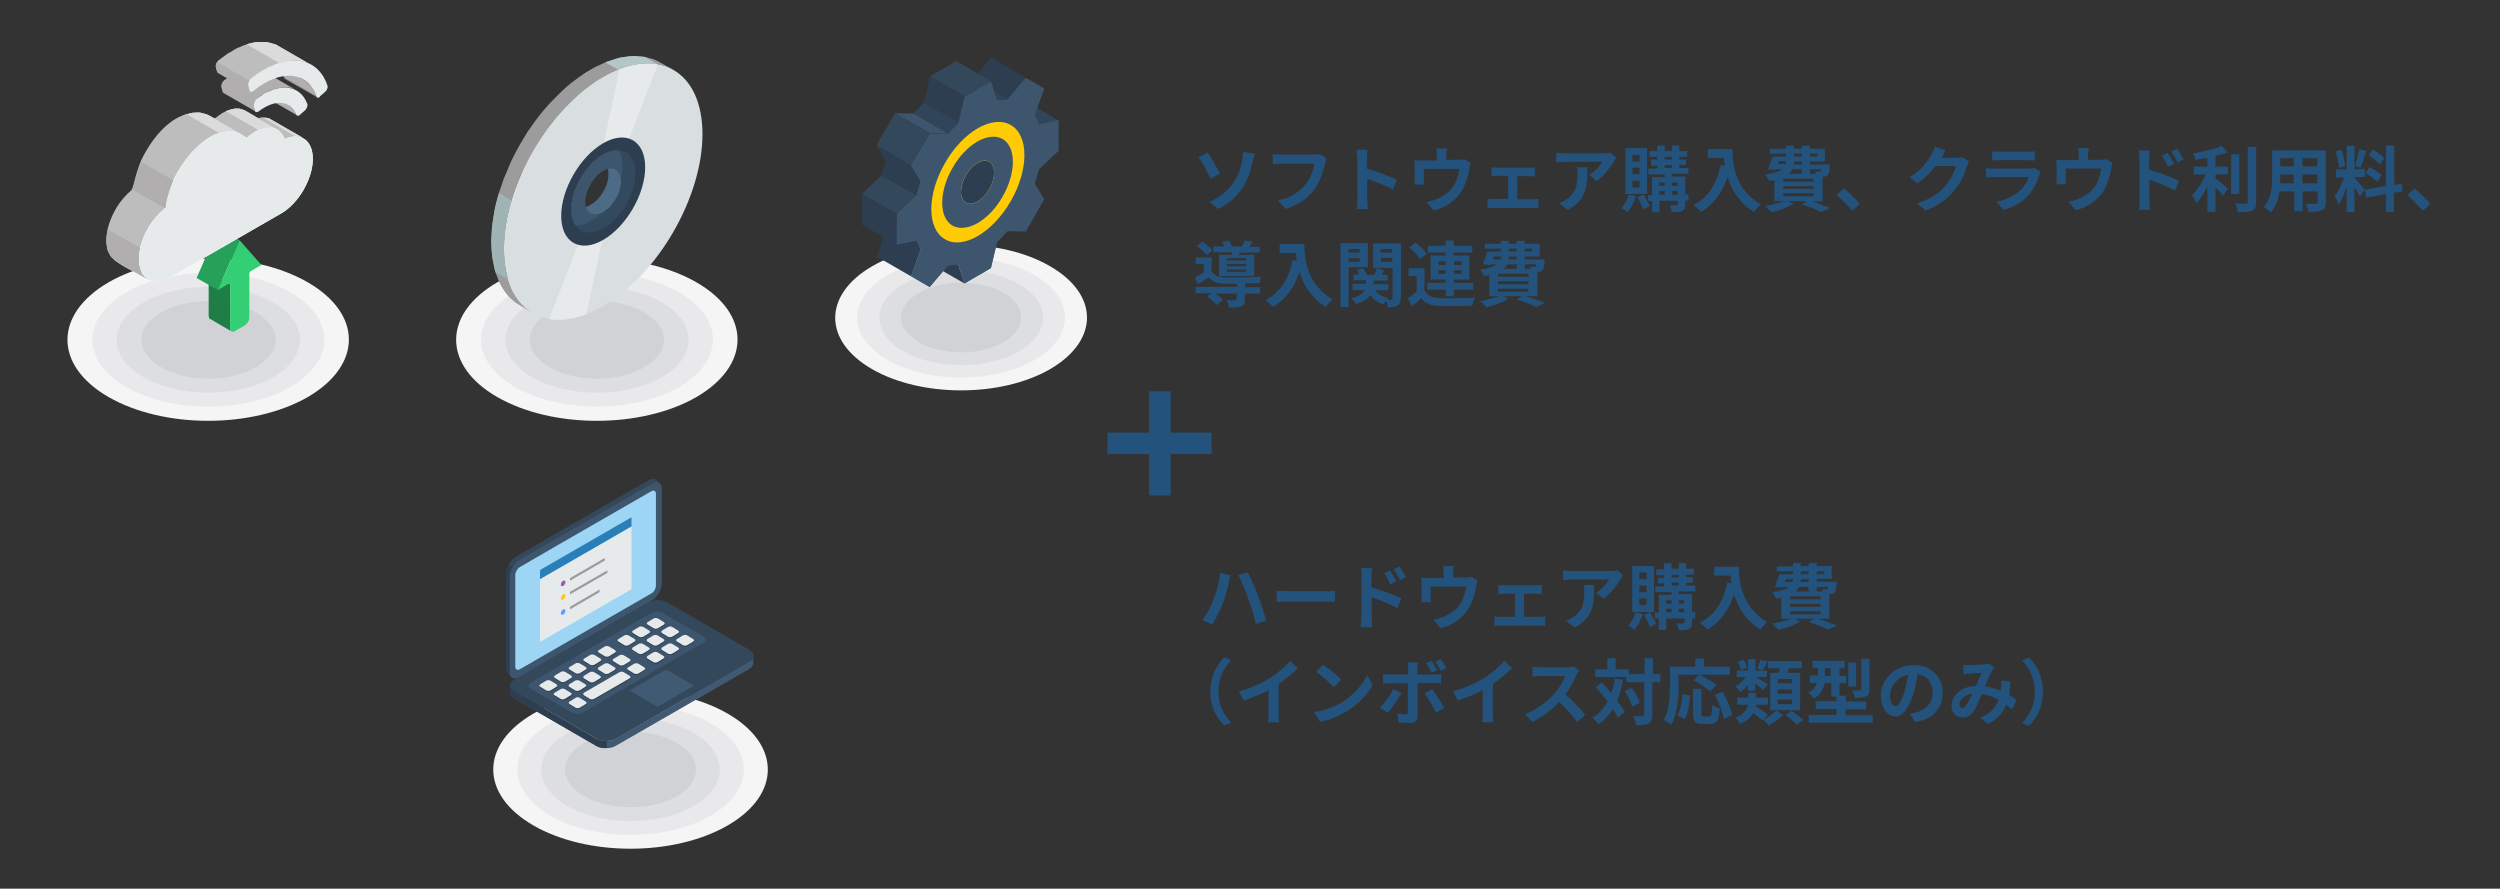 <?xml version="1.0" encoding="UTF-8"?> <svg xmlns="http://www.w3.org/2000/svg" xmlns:xlink="http://www.w3.org/1999/xlink" version="1.1" id="レイヤー_1" x="0px" y="0px" viewBox="0 0 768 273" style="enable-background:new 0 0 768 273;" xml:space="preserve"><rect x="0" y="0" width="768" height="273" fill="#333333" stroke="none"/> <style type="text/css"> .st0{fill-rule:evenodd;clip-rule:evenodd;fill:#F5F5F5;} .st1{fill-rule:evenodd;clip-rule:evenodd;fill:#E9E9EB;} .st2{fill-rule:evenodd;clip-rule:evenodd;fill:#DDDEE1;} .st3{fill-rule:evenodd;clip-rule:evenodd;fill:#D1D2D6;} .st4{fill-rule:evenodd;clip-rule:evenodd;fill:#34485C;} .st5{fill-rule:evenodd;clip-rule:evenodd;fill:#3D566E;} .st6{fill-rule:evenodd;clip-rule:evenodd;fill:#9DD6F5;} .st7{fill-rule:evenodd;clip-rule:evenodd;fill:#E6EAEB;} .st8{fill-rule:evenodd;clip-rule:evenodd;fill:#2980B9;} .st9{fill-rule:evenodd;clip-rule:evenodd;fill:#9B59B6;} .st10{fill-rule:evenodd;clip-rule:evenodd;fill:#FFCB05;} .st11{fill-rule:evenodd;clip-rule:evenodd;fill:#6699FF;} .st12{fill-rule:evenodd;clip-rule:evenodd;fill:#9C9C9C;} .st13{fill-rule:evenodd;clip-rule:evenodd;fill:#415A73;} .st14{fill-rule:evenodd;clip-rule:evenodd;fill:#2C3E50;} .st15{fill-rule:evenodd;clip-rule:evenodd;fill:#4D6B87;} .st16{fill-rule:evenodd;clip-rule:evenodd;fill:#D9DFE0;} .st17{fill-rule:evenodd;clip-rule:evenodd;fill:#32495E;} .st18{fill-rule:evenodd;clip-rule:evenodd;fill:#A1B4B5;} .st19{fill-rule:evenodd;clip-rule:evenodd;fill:#B5C6C7;} .st20{fill-rule:evenodd;clip-rule:evenodd;fill:#1F7D46;} .st21{fill-rule:evenodd;clip-rule:evenodd;fill:#25A159;} .st22{fill-rule:evenodd;clip-rule:evenodd;fill:#34CF75;} .st23{fill-rule:evenodd;clip-rule:evenodd;fill:#B0AEAE;} .st24{fill-rule:evenodd;clip-rule:evenodd;fill:#BDBDBD;} .st25{fill-rule:evenodd;clip-rule:evenodd;fill:#DBDBDB;} .st26{fill-rule:evenodd;clip-rule:evenodd;fill:#FFFFFF;} .st27{fill-rule:evenodd;clip-rule:evenodd;fill:#304559;} .st28{fill:#23527C;} </style> <path class="st0" d="M223.5,219.2c16.5,9.5,16.5,24.9,0,34.4c-16.5,9.5-43.1,9.5-59.6,0c-16.5-9.5-16.5-24.9,0-34.4 C180.3,209.7,207,209.7,223.5,219.2z"></path> <path class="st1" d="M218.3,222.2c13.6,7.8,13.6,20.6,0,28.4c-13.6,7.8-35.6,7.8-49.2,0c-13.6-7.9-13.6-20.6,0-28.4 C182.7,214.4,204.7,214.4,218.3,222.2z"></path> <path class="st2" d="M213.1,225.2c10.7,6.2,10.7,16.2,0,22.4c-10.7,6.2-28.1,6.2-38.8,0c-10.7-6.2-10.7-16.2,0-22.4 C185,219,202.4,219,213.1,225.2z"></path> <path class="st3" d="M207.9,228.2c7.9,4.5,7.9,11.9,0,16.4c-7.8,4.5-20.6,4.5-28.4,0c-7.9-4.5-7.9-11.9,0-16.4 C187.3,223.7,200.1,223.7,207.9,228.2z"></path> <polygon class="st4" points="156.9,207.7 155.8,206.7 155.8,206.6 155.7,206.5 155.7,206.3 155.6,206.2 155.6,206.1 155.5,205.9 155.5,205.8 155.5,205.6 155.5,205.4 155.5,205.2 155.5,176.3 155.5,176.1 155.5,175.9 155.5,175.7 155.6,175.5 155.6,175.4 155.6,175.2 155.7,175 155.7,174.8 155.8,174.6 155.9,174.4 155.9,174.2 156,174 156.1,173.8 156.2,173.7 156.3,173.5 156.4,173.3 156.5,173.1 156.6,172.9 156.7,172.8 156.8,172.6 156.9,172.4 157.1,172.3 157.2,172.1 157.3,172 157.5,171.8 157.6,171.7 157.8,171.6 157.9,171.5 158.1,171.3 158.2,171.2 158.4,171.1 158.5,171 199.3,147.5 199.5,147.4 199.6,147.3 199.8,147.3 199.9,147.2 200.1,147.2 200.2,147.1 200.4,147.1 200.5,147.1 200.6,147.1 200.8,147.1 200.9,147.1 201,147.1 201.1,147.2 201.2,147.2 201.4,147.2 201.5,147.3 202.5,148.3 202.4,148.2 202.3,148.2 202.1,148.2 202,148.1 201.9,148.1 201.8,148.1 201.6,148.1 201.5,148.1 201.4,148.1 201.2,148.2 201.1,148.2 200.9,148.2 200.8,148.3 200.6,148.3 200.5,148.4 200.3,148.5 159.5,172 159.4,172.1 159.2,172.2 159.1,172.4 158.9,172.5 158.8,172.6 158.6,172.7 158.5,172.9 158.3,173 158.2,173.1 158.1,173.3 158,173.5 157.8,173.6 157.7,173.8 157.6,174 157.5,174.1 157.4,174.3 157.3,174.5 157.2,174.7 157.1,174.9 157,175 156.9,175.2 156.9,175.4 156.8,175.6 156.7,175.8 156.7,176 156.6,176.2 156.6,176.4 156.6,176.6 156.5,176.7 156.5,176.9 156.5,177.1 156.5,177.3 156.5,206.3 156.5,206.4 156.5,206.6 156.5,206.8 156.6,206.9 156.6,207.1 156.6,207.2 156.7,207.3 156.7,207.5 156.8,207.6 "></polygon> <path class="st5" d="M159.5,172l40.8-23.5c1.7-1,3-0.2,3,1.7l0,29c0,1.9-1.4,4.3-3,5.2L159.5,208c-1.7,1-3,0.2-3-1.8l0-29 C156.5,175.4,157.9,173,159.5,172z"></path> <path class="st6" d="M159.7,174.2l10.7-6.2l29.7-17.1c0.8-0.4,1.4-0.1,1.4,0.8l0,28.2c0,0.9-0.6,2-1.4,2.4l-33.5,19.3l-6.9,4 c-0.8,0.4-1.4,0.1-1.4-0.8l0-28.2C158.3,175.7,158.9,174.7,159.7,174.2z"></path> <polygon class="st7" points="165.9,177.9 194,161.7 194,181 165.9,197.2 "></polygon> <polygon class="st8" points="165.9,177.9 194,161.7 194,158.9 165.9,175.1 "></polygon> <path class="st9" d="M173,178.4L173,178.4c0.4-0.2,0.7,0,0.7,0.4l0,0c0,0.4-0.3,1-0.7,1.2l0,0c-0.4,0.2-0.7,0-0.7-0.4l0,0 C172.3,179.1,172.6,178.6,173,178.4z"></path> <path class="st10" d="M173,182.6L173,182.6c0.4-0.2,0.7,0,0.7,0.4l0,0c0,0.4-0.3,1-0.7,1.2l0,0c-0.4,0.2-0.7,0-0.7-0.4l0,0 C172.3,183.4,172.6,182.9,173,182.6z"></path> <path class="st11" d="M173,187.2L173,187.2c0.4-0.2,0.7,0,0.7,0.4l0,0c0,0.4-0.3,1-0.7,1.2l0,0c-0.4,0.2-0.7,0-0.7-0.4l0,0 C172.3,187.9,172.6,187.4,173,187.2z"></path> <polygon class="st12" points="175.1,177.6 185.8,171.4 185.8,172.2 175.1,178.4 "></polygon> <polygon class="st12" points="175.1,181.8 186.6,175.2 186.6,176 175.1,182.6 "></polygon> <polygon class="st12" points="175.1,186.4 184.2,181.1 184.2,181.9 175.1,187.2 "></polygon> <polygon class="st7" points="214.5,209.4 202.5,216.3 202.5,215.7 214.5,208.7 "></polygon> <polygon class="st13" points="231.4,201.8 231.4,204.1 231.3,204.2 231.3,204.3 231.2,204.4 231.2,204.5 231.1,204.6 231,204.7 230.9,204.9 230.8,205 230.7,205.1 230.6,205.2 230.5,205.3 230.3,205.4 230.2,205.5 189.2,229.1 189,229.2 188.9,229.3 188.7,229.4 188.5,229.4 188.3,229.5 188.2,229.6 188,229.6 187.8,229.7 187.6,229.7 187.4,229.7 187.2,229.8 187,229.8 186.8,229.8 186.6,229.8 186.4,229.8 186.2,229.8 185.9,229.8 185.7,229.8 185.5,229.8 185.3,229.8 185.1,229.8 184.9,229.7 184.7,229.7 184.5,229.7 184.3,229.6 184.2,229.6 184,229.5 183.8,229.4 183.6,229.4 183.4,229.3 183.3,229.2 183.1,229.1 158,214.6 157.8,214.5 157.7,214.4 157.5,214.3 157.4,214.2 157.3,214.1 157.2,214 157.1,213.9 157,213.7 156.9,213.6 156.9,213.5 156.8,213.4 156.8,213.3 156.7,213.2 156.7,210.9 156.8,211.1 156.8,211.2 156.9,211.3 156.9,211.4 157,211.5 157.1,211.6 157.2,211.7 157.3,211.9 157.4,212 157.5,212.1 157.7,212.2 157.8,212.3 158,212.3 183.1,226.9 183.3,227 183.4,227.1 183.6,227.1 183.8,227.2 184,227.3 184.2,227.3 184.3,227.4 184.5,227.4 184.7,227.5 184.9,227.5 185.1,227.5 185.3,227.6 185.5,227.6 185.7,227.6 185.9,227.6 186.2,227.6 186.4,227.6 186.6,227.6 186.8,227.6 187,227.6 187.2,227.6 187.4,227.5 187.6,227.5 187.8,227.4 188,227.4 188.2,227.3 188.3,227.3 188.5,227.2 188.7,227.1 188.9,227.1 189,227 189.2,226.9 230.2,203.2 230.3,203.2 230.5,203.1 230.6,203 230.7,202.9 230.8,202.8 230.9,202.6 231,202.5 231.1,202.4 231.2,202.3 231.2,202.2 231.3,202.1 231.3,202 "></polygon> <path class="st4" d="M158,208.8l41-23.7c1.7-1,4.4-1,6.1,0l25.2,14.6c1.7,1,1.7,2.5,0,3.5l-41,23.7c-1.7,1-4.4,1-6.1,0L158,212.3 C156.3,211.4,156.3,209.8,158,208.8z"></path> <polygon class="st13" points="202,217.1 213.2,210.6 204.6,205.7 193.4,212.1 "></polygon> <path class="st5" d="M163.1,209.7l3.2-1.9l4.9-2.8l5.1-2.9l2.5-1.5c0,0,0.1-0.1,0.1-0.1l3.2-1.9l4.9-2.8l5.1-2.9l6.6-3.8l1.5-0.9 c0.9-0.5,2.3-0.5,3.2,0l12.7,7.3c0.9,0.5,0.9,1.4,0,1.9l-15.8,9.1c0,0-0.1,0.1-0.1,0.1L179,218.9c-0.9,0.5-2.3,0.5-3.2,0l-12.7-7.3 C162.2,211,162.2,210.2,163.1,209.7z"></path> <g> <path class="st14" d="M179.5,207.9l1.8-1.1c0.4-0.2,1-0.2,1.3,0l1.8,1.1c0.4,0.2,0.4,0.6,0,0.8l-1.8,1.1c-0.4,0.2-1,0.2-1.3,0 l-1.8-1.1C179.1,208.5,179.1,208.1,179.5,207.9z"></path> <path class="st14" d="M172.3,212.1l-1.8,1.1c-0.4,0.2-0.4,0.6,0,0.8l1.8,1.1c0.4,0.2,1,0.2,1.3,0l1.8-1.1c0.4-0.2,0.4-0.6,0-0.8 l-1.8-1.1C173.3,211.8,172.7,211.8,172.3,212.1z"></path> <path class="st14" d="M176.8,214.7l-1.8,1.1c-0.4,0.2-0.4,0.6,0,0.8l1.8,1.1c0.4,0.2,1,0.2,1.3,0l1.8-1.1c0.4-0.2,0.4-0.6,0-0.8 l-1.8-1.1C177.8,214.4,177.2,214.4,176.8,214.7z"></path> <path class="st14" d="M173.6,209.7l1.8-1.1c0.4-0.2,0.4-0.6,0-0.8l-1.8-1.1c-0.4-0.2-1-0.2-1.3,0l-1.8,1.1c-0.4,0.2-0.4,0.6,0,0.8 l1.8,1.1C172.7,209.9,173.3,209.9,173.6,209.7z"></path> <path class="st14" d="M178.1,207.1l1.8-1.1c0.4-0.2,0.4-0.6,0-0.8l-1.8-1.1c-0.4-0.2-1-0.2-1.3,0l-1.8,1.1c-0.4,0.2-0.4,0.6,0,0.8 l1.8,1.1C177.2,207.3,177.8,207.3,178.1,207.1z"></path> <path class="st14" d="M171,211.3l-1.8,1.1c-0.4,0.2-1,0.2-1.3,0l-1.8-1.1c-0.4-0.2-0.4-0.6,0-0.8l1.8-1.1c0.4-0.2,1-0.2,1.3,0 l1.8,1.1C171.3,210.7,171.3,211.1,171,211.3z"></path> <path class="st14" d="M175,210.5l1.8-1.1c0.4-0.2,1-0.2,1.3,0l1.8,1.1c0.4,0.2,0.4,0.6,0,0.8l-1.8,1.1c-0.4,0.2-1,0.2-1.3,0 l-1.8-1.1C174.6,211.1,174.6,210.7,175,210.5z"></path> <path class="st14" d="M188.5,202.7l1.8-1.1c0.4-0.2,1-0.2,1.3,0l1.8,1.1c0.4,0.2,0.4,0.6,0,0.8l-1.8,1.1c-0.4,0.2-1,0.2-1.3,0 l-1.8-1.1C188.1,203.3,188.1,202.9,188.5,202.7z"></path> <path class="st14" d="M193,205.3l1.8-1.1c0.4-0.2,1-0.2,1.3,0l1.8,1.1c0.4,0.2,0.4,0.6,0,0.8l-1.8,1.1c-0.4,0.2-1,0.2-1.3,0 l-1.8-1.1C192.6,205.9,192.6,205.5,193,205.3z"></path> <path class="st14" d="M182.7,204.5l1.8-1.1c0.4-0.2,0.4-0.6,0-0.8l-1.8-1.1c-0.4-0.2-1-0.2-1.3,0l-1.8,1.1c-0.4,0.2-0.4,0.6,0,0.8 l1.8,1.1C181.7,204.7,182.3,204.7,182.7,204.5z"></path> <path class="st14" d="M187.2,201.9l1.8-1.1c0.4-0.2,0.4-0.6,0-0.8l-1.8-1.1c-0.4-0.2-1-0.2-1.3,0l-1.8,1.1c-0.4,0.2-0.4,0.6,0,0.8 l1.8,1.1C186.2,202.1,186.8,202.1,187.2,201.9z"></path> <path class="st14" d="M184,205.3l1.8-1.1c0.4-0.2,1-0.2,1.3,0l1.8,1.1c0.4,0.2,0.4,0.6,0,0.8l-1.8,1.1c-0.4,0.2-1,0.2-1.3,0 l-1.8-1.1C183.6,205.9,183.6,205.5,184,205.3z"></path> <path class="st14" d="M179.5,213.1l10.9-6.3c0.4-0.2,1-0.2,1.3,0l1.8,1.1c0.4,0.2,0.4,0.6,0,0.8l-10.9,6.3c-0.4,0.2-1,0.2-1.3,0 l-1.8-1.1C179.1,213.7,179.1,213.3,179.5,213.1z"></path> <path class="st14" d="M203.5,194l1.8-1.1c0.4-0.2,1-0.2,1.3,0l1.8,1.1c0.4,0.2,0.4,0.6,0,0.8l-1.8,1.1c-0.4,0.2-1,0.2-1.3,0 l-1.8-1.1C203.1,194.6,203.1,194.2,203.5,194z"></path> <path class="st14" d="M208,196.6l1.8-1.1c0.4-0.2,1-0.2,1.3,0l1.8,1.1c0.4,0.2,0.4,0.6,0,0.8l-1.8,1.1c-0.4,0.2-1,0.2-1.3,0 l-1.8-1.1C207.6,197.2,207.6,196.9,208,196.6z"></path> <path class="st14" d="M202.2,193.3l1.8-1.1c0.4-0.2,0.4-0.6,0-0.8l-1.8-1.1c-0.4-0.2-1-0.2-1.3,0l-1.8,1.1c-0.4,0.2-0.4,0.6,0,0.8 l1.8,1.1C201.2,193.5,201.8,193.5,202.2,193.3z"></path> <path class="st14" d="M199,196.6l1.8-1.1c0.4-0.2,1-0.2,1.3,0l1.8,1.1c0.4,0.2,0.4,0.6,0,0.8l-1.8,1.1c-0.4,0.2-1,0.2-1.3,0 l-1.8-1.1C198.6,197.2,198.6,196.9,199,196.6z"></path> <path class="st14" d="M203.5,199.2l1.8-1.1c0.4-0.2,1-0.2,1.3,0l1.8,1.1c0.4,0.2,0.4,0.6,0,0.8l-1.8,1.1c-0.4,0.2-1,0.2-1.3,0 l-1.8-1.1C203.1,199.8,203.1,199.5,203.5,199.2z"></path> <path class="st14" d="M193.1,198.5l1.8-1.1c0.4-0.2,0.4-0.6,0-0.8l-1.8-1.1c-0.4-0.2-1-0.2-1.3,0l-1.8,1.1c-0.4,0.2-0.4,0.6,0,0.8 l1.8,1.1C192.2,198.7,192.8,198.7,193.1,198.5z"></path> <path class="st14" d="M197.6,195.9l1.8-1.1c0.4-0.2,0.4-0.6,0-0.8l-1.8-1.1c-0.4-0.2-1-0.2-1.3,0l-1.8,1.1c-0.4,0.2-0.4,0.6,0,0.8 l1.8,1.1C196.7,196.1,197.3,196.1,197.6,195.9z"></path> <path class="st14" d="M194.5,199.2l1.8-1.1c0.4-0.2,1-0.2,1.3,0l1.8,1.1c0.4,0.2,0.4,0.6,0,0.8l-1.8,1.1c-0.4,0.2-1,0.2-1.3,0 l-1.8-1.1C194.1,199.8,194.1,199.5,194.5,199.2z"></path> <path class="st14" d="M199,201.9l1.8-1.1c0.4-0.2,1-0.2,1.3,0l1.8,1.1c0.4,0.2,0.4,0.6,0,0.8l-1.8,1.1c-0.4,0.2-1,0.2-1.3,0 l-1.8-1.1C198.6,202.4,198.6,202.1,199,201.9z"></path> </g> <path class="st7" d="M179.4,207.6l1.8-1.1c0.4-0.2,1-0.2,1.3,0l1.8,1.1c0.4,0.2,0.4,0.6,0,0.8l-1.8,1.1c-0.4,0.2-1,0.2-1.3,0 l-1.8-1.1C179.1,208.2,179.1,207.8,179.4,207.6z"></path> <path class="st7" d="M172.2,211.7l-1.8,1.1c-0.4,0.2-0.4,0.6,0,0.8l1.8,1.1c0.4,0.2,1,0.2,1.3,0l1.8-1.1c0.4-0.2,0.4-0.6,0-0.8 l-1.8-1.1C173.2,211.5,172.6,211.5,172.2,211.7z"></path> <path class="st7" d="M176.8,214.4l-1.8,1.1c-0.4,0.2-0.4,0.6,0,0.8l1.8,1.1c0.4,0.2,1,0.2,1.3,0l1.8-1.1c0.4-0.2,0.4-0.6,0-0.8 l-1.8-1.1C177.7,214.1,177.1,214.1,176.8,214.4z"></path> <path class="st7" d="M173.6,209.4l1.8-1.1c0.4-0.2,0.4-0.6,0-0.8l-1.8-1.1c-0.4-0.2-1-0.2-1.3,0l-1.8,1.1c-0.4,0.2-0.4,0.6,0,0.8 l1.8,1.1C172.6,209.6,173.2,209.6,173.6,209.4z"></path> <path class="st7" d="M178.1,206.8l1.8-1.1c0.4-0.2,0.4-0.6,0-0.8l-1.8-1.1c-0.4-0.2-1-0.2-1.3,0l-1.8,1.1c-0.4,0.2-0.4,0.6,0,0.8 l1.8,1.1C177.1,207,177.7,207,178.1,206.8z"></path> <path class="st7" d="M170.9,211l-1.8,1.1c-0.4,0.2-1,0.2-1.3,0l-1.8-1.1c-0.4-0.2-0.4-0.6,0-0.8l1.8-1.1c0.4-0.2,1-0.2,1.3,0 l1.8,1.1C171.3,210.4,171.3,210.8,170.9,211z"></path> <path class="st7" d="M174.9,210.2l1.8-1.1c0.4-0.2,1-0.2,1.3,0l1.8,1.1c0.4,0.2,0.4,0.6,0,0.8l-1.8,1.1c-0.4,0.2-1,0.2-1.3,0 l-1.8-1.1C174.6,210.8,174.6,210.4,174.9,210.2z"></path> <path class="st7" d="M188.5,202.4l1.8-1.1c0.4-0.2,1-0.2,1.3,0l1.8,1.1c0.4,0.2,0.4,0.6,0,0.8l-1.8,1.1c-0.4,0.2-1,0.2-1.3,0 l-1.8-1.1C188.1,202.9,188.1,202.6,188.5,202.4z"></path> <path class="st7" d="M193,205l1.8-1.1c0.4-0.2,1-0.2,1.3,0l1.8,1.1c0.4,0.2,0.4,0.6,0,0.8l-1.8,1.1c-0.4,0.2-1,0.2-1.3,0l-1.8-1.1 C192.6,205.6,192.6,205.2,193,205z"></path> <path class="st7" d="M182.6,204.2l1.8-1.1c0.4-0.2,0.4-0.6,0-0.8l-1.8-1.1c-0.4-0.2-1-0.2-1.3,0l-1.8,1.1c-0.4,0.2-0.4,0.6,0,0.8 l1.8,1.1C181.6,204.4,182.2,204.4,182.6,204.2z"></path> <path class="st7" d="M187.1,201.6l1.8-1.1c0.4-0.2,0.4-0.6,0-0.8l-1.8-1.1c-0.4-0.2-1-0.2-1.3,0l-1.8,1.1c-0.4,0.2-0.4,0.6,0,0.8 l1.8,1.1C186.2,201.8,186.8,201.8,187.1,201.6z"></path> <path class="st7" d="M183.9,205l1.8-1.1c0.4-0.2,1-0.2,1.3,0l1.8,1.1c0.4,0.2,0.4,0.6,0,0.8l-1.8,1.1c-0.4,0.2-1,0.2-1.3,0l-1.8-1.1 C183.6,205.6,183.6,205.2,183.9,205z"></path> <path class="st7" d="M179.4,212.8l10.9-6.3c0.4-0.2,1-0.2,1.3,0l1.8,1.1c0.4,0.2,0.4,0.6,0,0.8l-10.9,6.3c-0.4,0.2-1,0.2-1.3,0 l-1.8-1.1C179.1,213.4,179.1,213,179.4,212.8z"></path> <path class="st7" d="M203.4,193.7l1.8-1.1c0.4-0.2,1-0.2,1.3,0l1.8,1.1c0.4,0.2,0.4,0.6,0,0.8l-1.8,1.1c-0.4,0.2-1,0.2-1.3,0 l-1.8-1.1C203.1,194.3,203.1,193.9,203.4,193.7z"></path> <path class="st7" d="M208,196.3l1.8-1.1c0.4-0.2,1-0.2,1.3,0l1.8,1.1c0.4,0.2,0.4,0.6,0,0.8l-1.8,1.1c-0.4,0.2-1,0.2-1.3,0l-1.8-1.1 C207.6,196.9,207.6,196.5,208,196.3z"></path> <path class="st7" d="M202.1,193l1.8-1.1c0.4-0.2,0.4-0.6,0-0.8l-1.8-1.1c-0.4-0.2-1-0.2-1.3,0l-1.8,1.1c-0.4,0.2-0.4,0.6,0,0.8 l1.8,1.1C201.1,193.2,201.7,193.2,202.1,193z"></path> <path class="st7" d="M198.9,196.3l1.8-1.1c0.4-0.2,1-0.2,1.3,0l1.8,1.1c0.4,0.2,0.4,0.6,0,0.8l-1.8,1.1c-0.4,0.2-1,0.2-1.3,0 l-1.8-1.1C198.6,196.9,198.6,196.5,198.9,196.3z"></path> <path class="st7" d="M203.4,198.9l1.8-1.1c0.4-0.2,1-0.2,1.3,0l1.8,1.1c0.4,0.2,0.4,0.6,0,0.8l-1.8,1.1c-0.4,0.2-1,0.2-1.3,0 l-1.8-1.1C203.1,199.5,203.1,199.1,203.4,198.9z"></path> <path class="st7" d="M193.1,198.2l1.8-1.1c0.4-0.2,0.4-0.6,0-0.8l-1.8-1.1c-0.4-0.2-1-0.2-1.3,0l-1.8,1.1c-0.4,0.2-0.4,0.6,0,0.8 l1.8,1.1C192.1,198.4,192.7,198.4,193.1,198.2z"></path> <path class="st7" d="M197.6,195.6l1.8-1.1c0.4-0.2,0.4-0.6,0-0.8l-1.8-1.1c-0.4-0.2-1-0.2-1.3,0l-1.8,1.1c-0.4,0.2-0.4,0.6,0,0.8 l1.8,1.1C196.6,195.8,197.2,195.8,197.6,195.6z"></path> <path class="st7" d="M194.4,198.9l1.8-1.1c0.4-0.2,1-0.2,1.3,0l1.8,1.1c0.4,0.2,0.4,0.6,0,0.8l-1.8,1.1c-0.4,0.2-1,0.2-1.3,0 l-1.8-1.1C194.1,199.5,194.1,199.1,194.4,198.9z"></path> <path class="st7" d="M198.9,201.5l1.8-1.1c0.4-0.2,1-0.2,1.3,0l1.8,1.1c0.4,0.2,0.4,0.6,0,0.8l-1.8,1.1c-0.4,0.2-1,0.2-1.3,0 l-1.8-1.1C198.6,202.1,198.6,201.8,198.9,201.5z"></path> <polygon class="st14" points="156.9,207.7 155.8,206.7 155.8,206.6 155.7,206.5 155.7,206.3 155.6,206.2 155.6,206.1 155.5,205.9 155.5,205.8 155.5,205.6 155.5,205.4 155.5,205.2 155.5,176.3 155.5,176.1 155.5,175.9 155.5,175.7 155.6,175.5 155.6,175.4 155.6,175.2 155.7,175 155.7,174.8 155.8,174.6 155.9,174.4 155.9,174.2 156,174 156.1,173.8 156.2,173.7 156.2,173.6 157.4,174.2 157.4,174.3 157.3,174.5 157.2,174.7 157.1,174.9 157,175 156.9,175.2 156.9,175.4 156.8,175.6 156.7,175.8 156.7,176 156.6,176.2 156.6,176.4 156.6,176.6 156.5,176.7 156.5,176.9 156.5,177.1 156.5,177.3 156.5,206.3 156.5,206.4 156.5,206.6 156.5,206.8 156.6,206.9 156.6,207.1 156.6,207.2 156.7,207.3 156.7,207.5 156.8,207.6 "></polygon> <polygon class="st14" points="186.4,229.8 186.4,227.6 186.4,227.6 186.2,227.6 185.9,227.6 185.7,227.6 185.5,227.6 185.3,227.6 185.1,227.5 184.9,227.5 184.7,227.5 184.5,227.4 184.3,227.4 184.2,227.3 184,227.3 183.8,227.2 183.6,227.1 183.4,227.1 183.3,227 183.1,226.9 158,212.3 157.8,212.3 157.7,212.2 157.5,212.1 157.4,212 157.3,211.9 157.2,211.7 157.1,211.6 157,211.5 156.9,211.4 156.9,211.3 156.8,211.2 156.8,211.1 156.7,210.9 156.7,213.2 156.8,213.3 156.8,213.4 156.9,213.5 156.9,213.6 157,213.7 157.1,213.9 157.2,214 157.3,214.1 157.4,214.2 157.5,214.3 157.7,214.4 157.8,214.5 158,214.6 183.1,229.1 183.3,229.2 183.4,229.3 183.6,229.4 183.8,229.4 184,229.5 184.2,229.6 184.3,229.6 184.5,229.7 184.7,229.7 184.9,229.7 185.1,229.8 185.3,229.8 185.5,229.8 185.7,229.8 185.9,229.8 186.2,229.8 186.4,229.8 "></polygon> <path class="st0" d="M94.5,86.7c16.9,9.7,16.9,25.5,0,35.3c-16.9,9.7-44.2,9.7-61.1,0c-16.9-9.7-16.9-25.5,0-35.3 C50.3,77,77.7,77,94.5,86.7z"></path> <path class="st1" d="M89.2,89.8c13.9,8,13.9,21.1,0,29.1c-13.9,8-36.5,8-50.4,0c-13.9-8-13.9-21.1,0-29.1 C52.7,81.8,75.3,81.8,89.2,89.8z"></path> <path class="st2" d="M83.9,92.9c11,6.3,11,16.6,0,23c-11,6.3-28.8,6.3-39.8,0c-11-6.3-11-16.6,0-23C55.1,86.5,72.9,86.5,83.9,92.9z"></path> <path class="st3" d="M78.6,96c8.1,4.6,8.1,12.2,0,16.8c-8,4.7-21.1,4.7-29.1,0c-8.1-4.7-8.1-12.2,0-16.8 C57.5,91.3,70.5,91.3,78.6,96z"></path> <path class="st0" d="M213.9,86.7c16.9,9.7,16.9,25.5,0,35.3c-16.9,9.7-44.2,9.7-61.1,0c-16.9-9.7-16.9-25.5,0-35.3 C169.7,77,197,77,213.9,86.7z"></path> <path class="st1" d="M208.6,89.8c13.9,8,13.9,21.1,0,29.1c-13.9,8-36.5,8-50.4,0c-13.9-8-13.9-21.1,0-29.1 C172.1,81.8,194.7,81.8,208.6,89.8z"></path> <path class="st2" d="M203.3,92.9c11,6.3,11,16.6,0,23c-11,6.3-28.8,6.3-39.8,0c-11-6.3-11-16.6,0-23 C174.5,86.5,192.3,86.5,203.3,92.9z"></path> <path class="st3" d="M197.9,96c8.1,4.6,8.1,12.2,0,16.8c-8,4.7-21.1,4.7-29.1,0c-8.1-4.7-8.1-12.2,0-16.8 C176.8,91.3,189.9,91.3,197.9,96z"></path> <polygon class="st14" points="194.4,43.1 190.5,40.9 191.4,41.4 192.1,42.1 192.7,43 193.3,44 193.7,45.1 194,46.3 194.2,47.7 194.3,49.2 194.3,50 194.2,50.7 194.1,51.5 194,52.3 193.9,53.1 193.7,53.9 193.5,54.7 193.3,55.6 193,56.4 192.7,57.2 192.4,58 192.1,58.8 191.7,59.5 191.4,60.3 190.9,61.1 190.5,61.9 190.1,62.6 189.6,63.3 189.1,64.1 188.6,64.8 188.1,65.5 187.6,66.1 187,66.8 186.4,67.4 185.9,68 185.3,68.6 184.6,69.1 184,69.7 183.4,70.2 182.7,70.6 182.1,71.1 181.4,71.5 180.1,72.1 178.8,72.7 177.6,73 176.4,73.2 175.3,73.2 174.2,73.1 173.2,72.8 172.3,72.4 176.2,74.6 177.1,75 178.1,75.3 179.2,75.4 180.3,75.4 181.5,75.2 182.7,74.9 184,74.4 185.3,73.7 186,73.3 186.6,72.9 187.3,72.4 187.9,71.9 188.5,71.4 189.1,70.8 189.7,70.3 190.3,69.7 190.9,69 191.4,68.4 192,67.7 192.5,67 193,66.3 193.5,65.6 194,64.9 194.4,64.1 194.8,63.3 195.2,62.6 195.6,61.8 196,61 196.3,60.2 196.6,59.4 196.9,58.6 197.2,57.8 197.4,57 197.6,56.2 197.8,55.4 197.9,54.6 198,53.8 198.1,53 198.2,52.2 198.2,51.4 198.1,49.9 197.9,48.6 197.6,47.3 197.2,46.2 196.6,45.2 196,44.4 195.2,43.7 "></polygon> <polygon class="st15" points="189.2,52.1 185.3,49.9 185.7,50.1 186,50.4 186.3,50.8 186.5,51.2 186.7,51.7 186.8,52.2 186.9,52.8 186.9,53.4 186.9,54.1 186.8,54.8 186.7,55.5 186.5,56.2 186.3,56.8 186,57.5 185.7,58.2 185.3,58.9 184.9,59.5 184.5,60.1 184,60.7 183.6,61.2 183.1,61.7 182.5,62.2 182,62.6 181.4,62.9 180.9,63.2 180.3,63.5 179.8,63.6 179.3,63.7 178.8,63.7 178.4,63.6 177.9,63.5 177.5,63.3 181.4,65.6 181.8,65.8 182.2,65.9 182.7,65.9 183.2,65.9 183.7,65.9 184.2,65.7 184.8,65.5 185.3,65.2 185.9,64.8 186.4,64.4 187,64 187.5,63.5 187.9,62.9 188.4,62.3 188.8,61.7 189.2,61.1 189.6,60.4 189.9,59.8 190.2,59.1 190.4,58.4 190.6,57.7 190.7,57 190.8,56.3 190.8,55.7 190.8,55 190.7,54.5 190.6,53.9 190.4,53.5 190.2,53 189.9,52.7 189.6,52.4 "></polygon> <polygon class="st14" points="178.4,70.8 174.5,68.6 173.9,68.1 173.3,67.6 172.8,67 172.4,66.2 172.1,65.4 171.8,64.4 171.7,63.4 171.6,62.2 171.7,61.7 171.7,61.1 171.8,60.5 171.8,59.9 172,59.2 172.1,58.6 172.2,58 172.4,57.4 172.6,56.8 172.8,56.2 173.1,55.6 173.3,55 173.6,54.4 173.9,53.8 174.2,53.2 174.5,52.6 174.9,52 175.2,51.5 175.6,50.9 176,50.4 176.4,49.9 176.8,49.4 177.2,48.9 177.6,48.4 178.1,47.9 178.5,47.5 179,47.1 179.5,46.7 179.9,46.3 180.4,45.9 180.9,45.6 181.4,45.3 182.4,44.8 183.4,44.4 184.3,44.1 185.2,44 186.1,44 186.9,44.1 187.7,44.3 188.4,44.6 192.2,46.9 191.5,46.5 190.8,46.3 190,46.2 189.1,46.2 188.2,46.4 187.3,46.6 186.3,47 185.3,47.5 184.8,47.9 184.3,48.2 183.8,48.5 183.4,48.9 182.9,49.3 182.4,49.7 182,50.2 181.5,50.6 181.1,51.1 180.7,51.6 180.3,52.1 179.9,52.6 179.5,53.2 179.1,53.7 178.7,54.3 178.4,54.8 178.1,55.4 177.8,56 177.5,56.6 177.2,57.2 177,57.8 176.7,58.4 176.5,59 176.3,59.7 176.1,60.3 176,60.9 175.8,61.5 175.7,62.1 175.6,62.7 175.6,63.3 175.5,63.9 175.5,64.5 175.6,65.6 175.7,66.7 176,67.6 176.3,68.4 176.7,69.2 177.2,69.8 177.8,70.4 "></polygon> <polygon class="st12" points="206.9,21.5 203,19.3 201.9,18.7 200.8,18.2 199.7,17.9 198.5,17.6 197.3,17.4 196,17.3 194.7,17.2 193.3,17.3 191.9,17.5 190.5,17.7 189.1,18.1 187.6,18.6 186.1,19.1 184.6,19.8 183,20.5 181.4,21.4 179.9,22.3 178.3,23.4 176.8,24.5 175.3,25.6 173.8,26.9 172.4,28.2 171,29.6 169.6,31 168.2,32.5 166.9,34 165.6,35.6 164.4,37.2 163.2,38.9 162,40.6 160.9,42.4 159.9,44.1 158.9,45.9 157.9,47.8 157,49.6 156.2,51.5 155.4,53.4 154.6,55.3 154,57.2 153.3,59.1 152.8,61 152.3,62.9 151.9,64.8 151.6,66.7 151.3,68.6 151.1,70.5 151,72.4 150.9,74.2 151,76 151.1,77.7 151.3,79.4 151.6,80.9 151.9,82.4 152.3,83.9 152.8,85.2 153.3,86.5 153.9,87.7 154.6,88.9 155.3,89.9 156.1,90.9 157,91.8 157.9,92.6 158.9,93.3 159.9,93.9 163.7,96.2 162.7,95.5 161.8,94.8 160.9,94 160,93.1 159.2,92.2 158.5,91.1 157.8,90 157.2,88.8 156.7,87.5 156.2,86.1 155.8,84.7 155.4,83.2 155.2,81.6 155,80 154.9,78.2 154.8,76.4 154.9,74.6 155,72.7 155.2,70.9 155.4,69 155.8,67.1 156.2,65.2 156.7,63.3 157.2,61.3 157.8,59.4 158.5,57.5 159.2,55.6 160,53.7 160.9,51.9 161.8,50 162.8,48.2 163.8,46.4 164.8,44.6 165.9,42.9 167.1,41.1 168.3,39.5 169.5,37.8 170.8,36.3 172.1,34.7 173.5,33.2 174.8,31.8 176.3,30.4 177.7,29.1 179.2,27.9 180.7,26.7 182.2,25.6 183.8,24.6 185.3,23.6 186.9,22.8 188.4,22 190,21.4 191.5,20.8 193,20.3 194.4,20 195.8,19.7 197.2,19.6 198.6,19.5 199.9,19.5 201.1,19.6 202.4,19.8 203.6,20.1 204.7,20.5 205.8,21 "></polygon> <polygon class="st5" points="178.3,71 174.4,68.8 173.8,68.3 173.2,67.8 172.7,67.1 172.3,66.3 171.9,65.5 171.7,64.5 171.6,63.5 171.5,62.3 171.5,61.7 171.6,61.1 171.6,60.5 171.7,59.9 171.8,59.3 172,58.7 172.1,58 172.3,57.4 172.5,56.8 172.7,56.2 172.9,55.6 173.2,54.9 173.5,54.3 173.8,53.7 174.1,53.1 174.4,52.5 174.8,52 175.1,51.4 175.5,50.8 175.9,50.3 176.3,49.8 176.7,49.2 177.1,48.7 177.6,48.3 178,47.8 178.5,47.4 179,46.9 179.4,46.5 179.9,46.1 180.4,45.8 180.9,45.4 181.4,45.1 182.5,44.6 183.4,44.2 184.4,43.9 185.3,43.8 186.2,43.8 187,43.9 187.8,44.1 188.5,44.4 192.3,46.7 191.6,46.4 190.9,46.1 190.1,46 189.2,46 188.3,46.2 187.3,46.5 186.3,46.9 185.3,47.4 184.8,47.7 184.3,48 183.8,48.4 183.3,48.8 182.8,49.2 182.4,49.6 181.9,50 181.5,50.5 181,51 180.6,51.5 180.2,52 179.8,52.5 179.4,53.1 179,53.6 178.6,54.2 178.3,54.8 178,55.4 177.7,56 177.4,56.6 177.1,57.2 176.8,57.8 176.6,58.4 176.4,59 176.2,59.7 176,60.3 175.8,60.9 175.7,61.5 175.6,62.2 175.5,62.8 175.4,63.4 175.4,64 175.4,64.6 175.4,65.7 175.6,66.8 175.8,67.7 176.2,68.6 176.6,69.4 177.1,70 177.7,70.6 "></polygon> <path class="st16" d="M185.3,23.6c-16.8,9.7-30.5,33.4-30.5,52.8c0,19.5,13.6,27.3,30.5,17.6c16.8-9.7,30.5-33.4,30.5-52.8 C215.8,21.8,202.2,13.9,185.3,23.6L185.3,23.6z M185.3,47.5c5.4-3.1,9.8-0.6,9.8,5.7c0,6.2-4.4,13.8-9.8,16.9 c-5.4,3.1-9.8,0.6-9.8-5.7C175.5,58.3,179.9,50.7,185.3,47.5z"></path> <path class="st7" d="M202.1,19.8c-3.5-0.6-7.5-0.2-11.8,1.5l-4.9,23.2c2.5-0.6,5-0.9,7.4-0.7L202.1,19.8z"></path> <path class="st7" d="M168.7,98c3.4,0.6,7.3,0.1,11.4-1.4l4.9-22.8c-2.4,0.6-4.8,0.8-7.1,0.6L168.7,98z"></path> <path class="st5" d="M185.3,47.4c5.5-3.2,9.9-0.6,9.9,5.7c0,6.3-4.5,14-9.9,17.2c-5.5,3.2-9.9,0.6-9.9-5.7 C175.4,58.2,179.8,50.5,185.3,47.4L185.3,47.4z M185.3,52.5c-3,1.7-5.5,6-5.5,9.5c0,3.5,2.5,4.9,5.5,3.2c3-1.8,5.5-6,5.5-9.5 C190.8,52.2,188.4,50.8,185.3,52.5z"></path> <polygon class="st17" points="192.2,46.9 188.4,44.6 189,45.1 189.6,45.6 190,46.3 190.5,47 190.8,47.9 191,48.8 191.2,49.8 191.2,51 191.2,51.5 191.2,52.1 191.1,52.7 191,53.4 190.9,54 190.8,54.6 190.7,54.7 190.8,55 190.8,55.7 190.8,56.3 190.7,57 190.6,57.7 190.4,58.4 190.2,59.1 189.9,59.8 189.6,60.4 189.2,61.1 188.8,61.7 188.4,62.3 187.9,62.9 187.5,63.5 187,64 186.4,64.4 185.9,64.8 185.3,65.2 184.8,65.5 184.5,65.6 184.3,65.7 183.9,66.1 183.4,66.5 182.9,66.9 182.4,67.3 181.9,67.6 181.4,67.9 180.4,68.4 179.5,68.8 178.5,69.1 177.6,69.2 176.8,69.2 176,69.1 175.2,68.9 174.5,68.6 178.4,70.8 179.1,71.2 179.8,71.4 180.7,71.5 181.5,71.5 182.4,71.3 183.3,71.1 184.3,70.7 185.3,70.1 185.8,69.8 186.3,69.5 186.8,69.2 187.3,68.8 187.8,68.4 188.2,68 188.7,67.5 189.1,67.1 189.6,66.6 190,66.1 190.4,65.6 190.8,65.1 191.2,64.5 191.5,64 191.9,63.4 192.2,62.8 192.6,62.3 192.9,61.7 193.2,61.1 193.4,60.5 193.7,59.9 193.9,59.3 194.1,58.7 194.3,58 194.5,57.4 194.7,56.8 194.8,56.2 194.9,55.6 195,55 195.1,54.4 195.1,53.8 195.1,53.2 195.1,52.1 194.9,51 194.7,50.1 194.3,49.2 193.9,48.5 193.4,47.9 192.9,47.3 "></polygon> <path class="st14" d="M185.3,73.7c-7.1,4.1-12.9,0.8-12.9-7.4c0-8.2,5.8-18.2,12.9-22.3c7.1-4.1,12.9-0.8,12.9,7.4 C198.2,59.6,192.4,69.6,185.3,73.7L185.3,73.7z M185.3,47.5c-5.4,3.1-9.8,10.7-9.8,16.9c0,6.2,4.4,8.8,9.8,5.7 c5.4-3.1,9.8-10.7,9.8-16.9C195.1,47,190.7,44.4,185.3,47.5z"></path> <polygon class="st18" points="153.3,59.3 152.8,61 152.3,62.9 151.9,64.8 151.6,66.7 151.3,68.6 151.1,70.5 151,72.4 150.9,74.2 151,76 151.1,77.7 151.3,79.4 151.6,80.9 151.9,82.4 152.2,83.6 156.1,85.8 155.8,84.7 155.4,83.2 155.2,81.6 155,80 154.9,78.2 154.8,76.4 154.9,74.6 155,72.7 155.2,70.9 155.4,69 155.8,67.1 156.2,65.2 156.7,63.3 157.2,61.6 "></polygon> <polygon class="st19" points="198.2,17.5 197.3,17.4 196,17.3 194.7,17.2 193.3,17.3 191.9,17.5 190.5,17.7 189.1,18.1 187.6,18.6 186.1,19.1 186,19.2 189.9,21.4 190,21.4 191.5,20.8 193,20.3 194.4,20 195.8,19.7 197.2,19.6 198.5,19.5 199.9,19.5 201.1,19.6 202.1,19.8 202.1,19.8 "></polygon> <polygon class="st20" points="64.1,83.6 64.1,97 64.1,97.2 64.2,97.4 64.2,97.5 64.2,97.7 64.3,97.8 64.4,97.9 64.5,98 64.6,98 71.1,101.8 71,101.7 70.9,101.6 70.8,101.5 70.8,101.4 70.7,101.3 70.7,101.1 70.7,101 70.7,100.8 70.7,87.4 70.6,87.3 70.6,87.3 70.6,87.2 70.5,87.2 64,83.4 64.1,83.4 64.1,83.5 64.1,83.6 "></polygon> <polygon class="st21" points="73.6,73.8 67.1,70 60.4,85.4 66.9,89.1 "></polygon> <path class="st22" d="M70.7,87.4v13.4c0,0.5,0.2,0.8,0.4,1c0.3,0.2,0.7,0.1,1.1-0.1l2.9-1.7c0.4-0.2,0.8-0.7,1.1-1.1l0,0 c0.3-0.5,0.4-1,0.4-1.5V84c0-0.2,0.2-0.5,0.4-0.7l3.3-1.9l-6.7-7.6l-6.7,15.3l3.3-1.9C70.5,87.1,70.7,87.2,70.7,87.4z"></path> <polygon class="st23" points="97.2,29.6 87.3,23.9 87,23.2 86.7,22.5 86.4,21.9 86,21.3 85.6,20.8 85.2,20.3 84.8,19.8 84.3,19.4 83.8,19 83.3,18.7 82.7,18.4 92.7,24.2 93.2,24.4 93.7,24.8 94.2,25.2 94.7,25.6 95.1,26 95.6,26.5 96,27.1 96.3,27.6 96.6,28.3 96.9,28.9 "></polygon> <polygon class="st23" points="91.4,35.5 81.5,29.8 81.3,29.7 81.2,29.6 81.1,29.4 80.9,29 80.7,28.7 80.5,28.3 80.3,28 80.1,27.7 79.8,27.4 79.5,27.1 79.3,26.9 79,26.7 78.6,26.5 78.3,26.3 88.3,32 88.6,32.2 88.9,32.4 89.2,32.6 89.5,32.8 89.7,33.1 90,33.4 90.2,33.7 90.5,34 90.7,34.4 90.9,34.8 91,35.2 91.1,35.3 91.2,35.4 "></polygon> <polygon class="st23" points="68,26.8 68,26.7 67.9,26.5 67.9,26.4 68,26.3 68,26.1 68,26 68.1,25.9 68.1,25.7 68.2,25.6 68.3,25.4 68.3,25.3 68.4,25.1 68.5,25 68.6,24.9 68.7,24.8 68.8,24.7 69.5,24.2 70.1,23.8 70.7,23.4 71.4,23 72,22.7 72.6,22.4 73.2,22.1 73.8,21.8 74.4,21.6 75,21.5 75.6,21.3 76.2,21.2 76.7,21.2 77.3,21.1 77.8,21.1 78.4,21.2 78.9,21.2 79.4,21.3 79.9,21.4 80.3,21.6 80.8,21.8 90.7,27.5 90.3,27.3 89.8,27.2 89.3,27 88.8,26.9 88.3,26.9 87.8,26.9 87.2,26.9 86.7,26.9 86.1,27 85.5,27.1 84.9,27.2 84.4,27.4 83.8,27.6 83.1,27.8 82.5,28.1 81.9,28.4 81.3,28.7 80.7,29.1 80,29.5 79.4,30 78.8,30.5 78.7,30.5 78.6,30.7 78.5,30.8 78.4,30.9 78.3,31 78.2,31.1 78.1,31.3 78,31.4 78,31.6 77.9,31.7 77.9,31.9 77.9,32 77.9,32.2 77.9,32.3 77.9,32.4 77.9,32.5 78.3,33.9 78.4,34.1 78.5,34.3 78.6,34.3 68.7,28.6 68.5,28.5 68.4,28.4 68.4,28.2 "></polygon> <polygon class="st24" points="67.2,18.5 68.1,17.8 69.1,17.1 70,16.4 71,15.9 71.9,15.3 72.8,14.8 73.8,14.4 74.7,14 75.6,13.7 76.5,13.4 77.4,13.2 78.2,13 79.1,12.9 79.9,12.9 80.8,12.9 81.6,12.9 82.3,13 83.1,13.2 83.8,13.4 84.6,13.6 94.5,19.3 93.8,19.1 93,18.9 92.3,18.7 91.5,18.6 90.7,18.6 89.9,18.6 89,18.7 88.2,18.8 87.3,18.9 86.4,19.2 85.5,19.4 84.6,19.8 83.7,20.1 82.8,20.6 81.8,21.1 80.9,21.6 80,22.2 79,22.8 78,23.5 77.1,24.3 77,24.4 76.9,24.5 76.8,24.6 76.7,24.7 76.6,24.8 76.5,25 76.5,25.1 76.4,25.3 76.3,25.4 76.3,25.6 76.3,25.7 76.2,25.8 76.2,26 76.2,26.1 76.2,26.2 76.3,26.3 76.6,27.7 76.7,27.9 76.8,28.1 77,28.2 67,22.4 66.9,22.3 66.8,22.2 66.7,22 66.3,20.6 66.3,20.5 66.3,20.4 66.3,20.2 66.3,20.1 66.3,20 66.4,19.8 66.4,19.7 66.5,19.5 66.5,19.4 66.6,19.2 66.7,19.1 66.8,19 66.8,18.9 66.9,18.8 67,18.6 "></polygon> <polygon class="st12" points="97.6,30 87.6,24.3 87.5,24.2 87.4,24.1 87.3,23.9 97.2,29.6 97.3,29.8 97.4,29.9 "></polygon> <path class="st7" d="M91,35.2c-1.7-4.4-6.6-4.8-11.5-1c-0.6,0.4-1.1,0.3-1.2-0.2l-0.4-1.4c-0.1-0.3,0-0.7,0.1-1.1 c0.2-0.4,0.4-0.7,0.7-1c6.7-5.3,13.4-4.7,15.7,1.4c0.1,0.3,0.1,0.6-0.1,1.1c-0.2,0.4-0.4,0.8-0.7,1l-1.4,1.2 C91.8,35.7,91.2,35.7,91,35.2z"></path> <path class="st7" d="M97.2,29.6c-2.7-7.7-11-8.5-19.3-1.7c-0.6,0.5-1.1,0.4-1.3-0.2l-0.4-1.4c-0.1-0.3,0-0.7,0.1-1.1 c0.2-0.4,0.4-0.7,0.7-1c10.2-8.3,20.4-7.4,23.6,2.1c0.1,0.3,0.1,0.6-0.1,1c-0.1,0.4-0.4,0.7-0.7,1l-1.4,1.2 C98,30.2,97.4,30.2,97.2,29.6z"></path> <polygon class="st23" points="76.6,24.8 66.7,19.1 66.6,19.2 66.5,19.4 66.5,19.5 66.4,19.7 66.4,19.8 66.3,20 66.3,20.1 66.3,20.2 66.3,20.4 66.3,20.5 66.3,20.6 66.7,22 66.8,22.2 66.9,22.3 67,22.4 77,28.2 76.8,28.1 76.7,27.9 76.6,27.7 76.3,26.3 76.2,26.2 76.2,26.1 76.2,26 76.2,25.8 76.3,25.7 76.3,25.6 76.3,25.4 76.4,25.3 76.5,25.1 76.5,25 "></polygon> <polygon class="st25" points="75.8,13.6 76.5,13.4 77.4,13.2 78.2,13 79.1,12.9 79.9,12.9 80.8,12.9 81.6,12.9 82.3,13 83.1,13.2 83.8,13.4 84.6,13.6 94.5,19.3 93.8,19.1 93,18.9 92.3,18.7 91.5,18.6 90.7,18.6 89.9,18.6 89,18.7 88.2,18.8 87.3,18.9 86.4,19.2 85.8,19.4 "></polygon> <path class="st26" d="M83.1,36.7l9.9,5.7c1.9,0.9,3.1,3.2,3.1,6.4c0,6.1-4.3,13.6-9.6,16.7L52.3,85.2c-2.7,1.5-5.1,1.7-6.8,0.7l0,0 l-9.9-5.7l-0.3-0.2L35,79.7l-0.3-0.3l-0.3-0.3l-0.3-0.3l-0.2-0.3l-0.2-0.4l-0.2-0.4l-0.2-0.4l-0.2-0.4l-0.1-0.5L33,76l-0.1-0.5 L32.8,75l0-0.5l0-0.6l0-0.5l0-0.5l0.1-0.5l0.1-0.5l0.1-0.5l0.1-0.5l0.1-0.5l0.1-0.5l0.2-0.6l0.2-0.5l0.2-0.5l0.2-0.5l0.2-0.5 l0.2-0.5l0.3-0.5l0.3-0.5l0.3-0.5l0.3-0.5l0.3-0.5l0.3-0.5l0.3-0.5l0.3-0.5l0.4-0.5l0.4-0.5l0.4-0.4l0.4-0.4l0.4-0.4l0.4-0.4 l0.4-0.4l0.4-0.4l0.4-0.4l0.4-0.3l0.1-0.8l0.1-0.8l0.2-0.8l0.2-0.8l0.2-0.8l0.2-0.8l0.3-0.8l0.3-0.8l0.3-0.8l0.3-0.8l0.3-0.8 l0.4-0.8l0.4-0.8l0.4-0.8l0.4-0.7l0.4-0.7l0.5-0.7l0.5-0.7l0.5-0.7l0.5-0.7l0.5-0.7l0.5-0.6L49,41l0.6-0.6l0.6-0.6l0.6-0.6l0.6-0.5 l0.6-0.5l0.6-0.5l0.6-0.5l0.6-0.4l0.7-0.4l0.4-0.2l0.4-0.2l0.4-0.2l0.4-0.2l0.4-0.2l0.4-0.2l0.4-0.1l0.4-0.1l0.4-0.1l0.4-0.1 l0.4-0.1l0.4-0.1l0.4,0l0.4,0l0.4,0l0.4,0l0.4,0l0.3,0l0.3,0.1l0.3,0.1l0.3,0.1L63,35l0.3,0.1l0.3,0.1l0.3,0.1l2.1,1.2l0.1-0.1 l0.2-0.1l0.2-0.1l0.2-0.1l0.2-0.1l0.2-0.1l0.2-0.1l0.2-0.1l0.2-0.1l0.2-0.1l0.2-0.1L68,35l0.2-0.1l0.2-0.1l0.2-0.1l0.4-0.2l0.4-0.2 l0.4-0.2l0.4-0.2l0.4-0.1l0.4-0.1l0.4-0.1l0.4-0.1l0.4-0.1l0.3,0l0.3,0l0.3,0l0.3,0l0.3,0l0.3,0.1l0.3,0.1l0.3,0.1l0.3,0.1l0.3,0.1 l4.3,2.5l0,0l0.4-0.1l0.4-0.1l0.4,0l0.4,0l0.4,0l0.4,0l0.4,0.1l0.3,0.1l0.3,0.1L83.1,36.7z"></path> <path class="st24" d="M87.6,42.7l-6-3.5l-0.1,0l-0.4,0.1c-2.1,0.6-3.8,1.7-5.4,3.1l-3.3-1.9l-0.1,0c-8-1.6-15.5,7.8-18.6,13.9 l-0.4,0.8L53,56c-0.5,1.3-2.2,7.9-2.6,8.2c-3.6,3-6.1,7.1-7.3,11.6c-0.8,3.3-1,7.6,2,9.8l0.3,0.2c-8.1-4.7-14.3-5.5-12.4-15.2 c1.1-4.7,3.7-9.1,7.4-12.2c0.4-0.3,2-7,2.6-8.2l0.3-0.8c4-8.5,12.6-18.7,22.6-13l0.1-0.1l0.2-0.1l0.2-0.1c2.3-1.9,5.6-3.6,8.6-2.3 l4.3,2.5l0,0l0.4-0.1l0.4-0.1c1-0.1,1.6,0,2.6,0.3l0.3,0.1l9.9,5.7l-0.3-0.1l-0.3-0.1L92.1,42c-1.3-0.3-2.3-0.1-3.6,0.3L88,42.5 L87.6,42.7z"></path> <polygon class="st23" points="53.3,55.4 43.3,49.7 43.1,50.3 42.8,51.1 42.5,51.8 42.2,52.6 41.9,53.4 41.7,54.2 41.5,55 41.3,55.8 41.2,56.6 41,57.4 41,58.2 40.8,58.3 50.7,64 50.9,63.9 51,63.1 51.1,62.3 51.3,61.5 51.4,60.7 51.6,60 51.9,59.2 52.1,58.4 52.4,57.6 52.7,56.8 53,56 "></polygon> <polygon class="st23" points="43.1,76.2 33.2,70.5 33.1,70.7 33,71.2 32.9,71.8 32.8,72.3 32.8,72.8 32.8,73.4 32.8,73.9 32.8,74.5 32.8,75 32.9,75.5 33,76 33.1,76.5 33.2,76.9 33.3,77.4 33.5,77.8 33.7,78.2 33.9,78.5 34.1,78.9 34.4,79.2 34.7,79.4 35,79.7 35.3,79.9 35.6,80.1 45.5,85.9 45.2,85.7 44.9,85.4 44.6,85.2 44.3,84.9 44.1,84.6 43.8,84.3 43.6,83.9 43.4,83.5 43.3,83.1 43.1,82.7 43,82.2 42.9,81.8 42.8,81.3 42.7,80.7 42.7,80.2 42.7,79.6 42.7,79.1 42.7,78.6 42.8,78 42.8,77.5 42.9,76.9 43,76.4 "></polygon> <polygon class="st25" points="80.9,36.2 81,36.2 81.4,36.2 81.8,36.2 82.1,36.3 82.5,36.4 82.8,36.5 83.1,36.7 93.1,42.4 92.7,42.2 92.4,42.1 92.1,42 91.7,42 91.3,41.9 90.9,41.9 90.8,41.9 "></polygon> <polygon class="st25" points="75.9,42.3 75.9,42.3 75.7,42.5 72.4,40.6 72.3,40.5 72,40.5 71.6,40.4 71.3,40.4 70.9,40.4 70.5,40.4 70.2,40.4 69.8,40.4 69.4,40.4 69,40.5 68.7,40.6 68.3,40.7 67.9,40.8 67.5,40.9 67.4,40.9 57.5,35.2 57.5,35.2 57.9,35 58.3,34.9 58.7,34.8 59.1,34.8 59.5,34.7 59.9,34.7 60.3,34.6 60.6,34.6 61,34.6 61.3,34.6 61.7,34.7 62,34.7 62.4,34.8 62.7,34.9 63,35 63.3,35.1 63.6,35.2 63.9,35.3 66,36.5 66,36.5 "></polygon> <path class="st25" d="M84,40.7l1.4-0.8c-3.5-2-6.9-4-10.4-6l-0.3-0.1l-0.3-0.1l-0.3-0.1l-0.3-0.1l-0.3-0.1l-0.3,0l-0.3,0l-0.3,0 l-0.3,0l-0.3,0l-0.4,0.1l-0.4,0.1l-0.4,0.1l-0.4,0.1l-0.4,0.1l-0.4,0.2l-0.2,0.1l9.9,5.7l0.2-0.1l0.4-0.2l0.4-0.1l0.4-0.1l0.4-0.1 l0.4-0.1l0.1,0L84,40.7z"></path> <path class="st7" d="M52.3,85.2c-5.3,3.1-9.6,0.6-9.6-5.6c0-5.6,3.6-12.2,8.2-15.7c0.9-8.3,6.6-17.6,13.6-21.7 c4.6-2.7,8.7-2.4,11.2,0.2c0.9-0.8,1.8-1.5,2.7-2c4.2-2.4,7.8-1.4,9.1,2.3c4.8-2.2,8.6,0.4,8.6,6.1c0,6.1-4.3,13.6-9.6,16.7 L52.3,85.2z"></path> <path class="st0" d="M322.6,81.8c15.1,8.7,15.1,22.8,0,31.6c-15.1,8.7-39.6,8.7-54.7,0c-15.1-8.7-15.1-22.8,0-31.6 C283,73,307.5,73,322.6,81.8z"></path> <path class="st1" d="M317.8,84.5c12.5,7.2,12.5,18.9,0,26.1c-12.5,7.2-32.7,7.2-45.1,0c-12.5-7.2-12.5-18.9,0-26.1 C285.1,77.3,305.3,77.3,317.8,84.5z"></path> <path class="st2" d="M313.1,87.3c9.8,5.7,9.8,14.9,0,20.6c-9.8,5.7-25.8,5.7-35.6,0c-9.8-5.7-9.8-14.9,0-20.6 C287.3,81.6,303.2,81.6,313.1,87.3z"></path> <path class="st3" d="M308.3,90c7.2,4.2,7.2,10.9,0,15.1c-7.2,4.2-18.9,4.2-26.1,0c-7.2-4.2-7.2-10.9,0-15.1 C289.4,85.8,301.1,85.8,308.3,90z"></path> <polygon class="st27" points="325.2,37 314.6,30.8 308.6,32.1 319.2,38.2 "></polygon> <polygon class="st14" points="315.1,23.9 304.5,17.7 298.9,24.3 309.5,30.4 "></polygon> <polygon class="st27" points="309.5,30.4 298.9,24.3 295.7,24.6 306.3,30.7 "></polygon> <polygon class="st4" points="304.4,24.9 293.8,18.8 293.5,18.9 293.3,19.1 293,19.2 292.8,19.4 292.5,19.5 292.3,19.7 292,19.8 291.7,20 291.5,20.1 291.2,20.3 291,20.4 290.7,20.5 290.5,20.7 290.2,20.8 290,21 289.7,21.1 289.5,21.3 289.2,21.4 289,21.6 288.7,21.7 288.5,21.9 288.2,22 287.9,22.2 287.7,22.3 287.4,22.4 287.2,22.6 286.9,22.7 286.7,22.9 286.4,23 286.2,23.2 285.9,23.3 285.7,23.5 296.3,29.6 296.5,29.4 296.8,29.3 297,29.2 297.3,29 297.5,28.9 297.8,28.7 298,28.6 298.3,28.4 298.6,28.3 298.8,28.1 299.1,28 299.3,27.8 299.6,27.7 299.8,27.5 300.1,27.4 300.3,27.3 300.6,27.1 300.8,27 301.1,26.8 301.3,26.7 301.6,26.5 301.8,26.4 302.1,26.2 302.4,26.1 302.6,25.9 302.9,25.8 303.1,25.6 303.4,25.5 303.6,25.4 303.9,25.2 304.1,25.1 "></polygon> <polygon class="st14" points="296.3,29.6 285.7,23.5 283.8,31.5 294.4,37.6 "></polygon> <polygon class="st27" points="294.4,37.6 283.8,31.5 280.6,34.9 291.2,41 "></polygon> <polygon class="st5" points="291.2,41 280.6,34.9 275,34.8 285.6,40.9 "></polygon> <polygon class="st4" points="285.6,40.9 275,34.8 274.8,35.1 274.6,35.4 274.4,35.7 274.3,36 274.1,36.3 273.9,36.6 273.7,36.9 273.5,37.2 273.4,37.6 273.2,37.9 273,38.2 272.8,38.5 272.6,38.8 272.5,39.1 272.3,39.4 272.1,39.7 271.9,40 271.8,40.3 271.6,40.6 271.4,41 271.2,41.3 271,41.6 270.9,41.9 270.7,42.2 270.5,42.5 270.3,42.8 270.1,43.1 270,43.4 269.8,43.7 269.6,44.1 269.4,44.4 269.3,44.7 279.9,50.8 280,50.5 280.2,50.2 280.4,49.9 280.6,49.6 280.8,49.2 280.9,48.9 281.1,48.6 281.3,48.3 281.5,48 281.6,47.7 281.8,47.4 282,47.1 282.2,46.8 282.4,46.5 282.5,46.1 282.7,45.8 282.9,45.5 283.1,45.2 283.3,44.9 283.4,44.6 283.6,44.3 283.8,44 284,43.7 284.1,43.4 284.3,43.1 284.5,42.7 284.7,42.4 284.9,42.1 285,41.8 285.2,41.5 285.4,41.2 "></polygon> <polygon class="st14" points="279.9,50.8 269.3,44.7 272.1,49.5 270.8,53.9 281.4,60 282.7,55.6 "></polygon> <polygon class="st4" points="281.4,60 270.8,53.9 264.8,59.6 275.4,65.7 "></polygon> <path class="st14" d="M275.4,65.7l-10.6-6.1c0,3.1,0,6.2,0,9.4l6.6,3.8l-2.1,6l10.6,6.1l2.9-8.1l-1.3-2.9l-6-3.5 C275.4,68.8,275.4,67.2,275.4,65.7z"></path> <polygon class="st14" points="294.4,81.3 283.8,75.2 285.7,81 296.3,87.1 "></polygon> <polygon class="st14" points="296.7,62.3 286.1,56.2 286.3,56.3 286.5,56.3 286.7,56.4 286.9,56.4 287.1,56.5 287.3,56.5 287.6,56.5 287.8,56.5 288,56.4 288.3,56.4 288.5,56.3 288.7,56.3 289,56.2 289.2,56 289.5,55.9 289.7,55.8 290,55.6 290.2,55.5 290.5,55.3 290.7,55.1 290.9,54.9 291.2,54.7 291.4,54.5 291.6,54.3 291.9,54 292.1,53.7 292.3,53.5 292.5,53.2 292.7,52.9 293,52.6 293.1,52.3 293.3,52 293.5,51.6 293.7,51.3 293.9,51 294,50.7 294.1,50.3 294.3,50 294.4,49.7 294.5,49.4 294.6,49 294.6,48.7 294.7,48.4 294.7,48.1 294.8,47.8 294.8,47.5 294.8,47.2 294.8,46.9 294.8,46.6 294.8,46.4 294.8,46.1 294.7,45.9 294.7,45.6 294.6,45.4 294.6,45.1 294.5,44.9 294.4,44.7 294.3,44.5 294.1,44.3 294,44.2 293.9,44 293.7,43.9 293.5,43.7 293.3,43.6 303.9,49.7 304.1,49.8 304.3,50 304.5,50.1 304.6,50.3 304.7,50.5 304.9,50.6 305,50.8 305.1,51 305.2,51.3 305.2,51.5 305.3,51.7 305.3,52 305.4,52.2 305.4,52.5 305.4,52.8 305.4,53 305.4,53.3 305.4,53.6 305.4,53.9 305.3,54.2 305.3,54.5 305.2,54.9 305.2,55.2 305.1,55.5 305,55.8 304.9,56.1 304.7,56.5 304.6,56.8 304.5,57.1 304.3,57.4 304.1,57.8 303.9,58.1 303.8,58.4 303.6,58.7 303.4,59 303.1,59.3 302.9,59.6 302.7,59.9 302.5,60.1 302.3,60.4 302,60.6 301.8,60.8 301.5,61 301.3,61.2 301.1,61.4 300.8,61.6 300.6,61.8 300.3,61.9 300.1,62.1 299.8,62.2 299.6,62.3 299.3,62.4 299.1,62.5 298.9,62.5 298.6,62.6 298.4,62.6 298.2,62.6 297.9,62.6 297.7,62.6 297.5,62.6 297.3,62.5 297.1,62.5 296.9,62.4 "></polygon> <path class="st5" d="M317.9,56.4l1.3-4.4l6-5.7c0-3.1,0-6.2,0-9.4l-6,1.3l-1.3-2.9l2.9-8.1c-1.9-1.1-3.8-2.2-5.7-3.3l-5.6,6.6 l-3.2,0.3l-1.9-5.8c-2.7,1.6-5.4,3.1-8.1,4.7l-1.9,8l-3.2,3.4l-5.6-0.1c-1.9,3.3-3.8,6.6-5.7,9.9l2.9,4.8l-1.3,4.4l-6,5.7 c0,3.1,0,6.2,0,9.4l6-1.3l1.3,2.9l-2.9,8.1c1.9,1.1,3.8,2.2,5.7,3.3l5.6-6.6l3.2-0.3l1.9,5.8c2.7-1.6,5.4-3.1,8.1-4.7l1.9-8l3.2-3.4 l5.6,0.1c1.9-3.3,3.8-6.6,5.7-9.9L317.9,56.4L317.9,56.4z M303.9,58.1c-2,3.5-5.2,5.3-7.2,4.2c-2-1.2-2-4.9,0-8.4 c2-3.5,5.2-5.3,7.2-4.2C305.9,50.9,305.9,54.6,303.9,58.1z"></path> <path class="st5" d="M283.1,45.3l-3.2,5.5l2.9,4.8l-1.3,4.4l-6,5.7c0,3.1,0,6.2,0,9.4l6-1.3l1.3,2.9l-2.9,8.1 c1.9,1.1,3.8,2.2,5.7,3.3l5.6-6.6l3.2-0.3l1.9,5.8c2.7-1.6,5.4-3.1,8.1-4.7l1.9-8l3.2-3.4l5.6,0.1l3.2-5.5l-14-8.1 c-0.1,0.2-0.2,0.4-0.3,0.6c-2,3.5-5.2,5.3-7.2,4.2c-2-1.2-2-4.9,0-8.4c0.1-0.2,0.2-0.4,0.3-0.6L283.1,45.3z"></path> <path class="st10" d="M310.5,61.8c5.6-9.7,5.6-20.2,0-23.4c-5.6-3.2-14.7,2-20.2,11.7c-5.6,9.7-5.6,20.2,0,23.4 C295.8,76.8,304.9,71.5,310.5,61.8L310.5,61.8z M303.9,58.1c-2,3.5-5.2,5.3-7.2,4.2c-2-1.2-2-4.9,0-8.4c2-3.5,5.2-5.3,7.2-4.2 C305.9,50.9,305.9,54.6,303.9,58.1z"></path> <path class="st5" d="M292.6,51.6c4.2-7.4,11.1-11.3,15.4-8.9c4.2,2.4,4.2,10.4,0,17.7c-4.2,7.4-11.1,11.3-15.4,8.9 C288.4,66.9,288.4,58.9,292.6,51.6L292.6,51.6z M303.9,58.1c2-3.5,2-7.2,0-8.4c-2-1.2-5.2,0.7-7.2,4.2c-2,3.5-2,7.2,0,8.4 C298.7,63.4,301.9,61.6,303.9,58.1z"></path> <g> <path class="st28" d="M374.8,53.3l-2.9,1.6c-1.1-2.3-2.7-5.2-3.7-6.6l2.8-1.4C372.1,48.4,374,51.8,374.8,53.3z M379,56 c1.6-2.3,2.2-4.8,2.6-6.6c0.2-1,0.3-2.1,0.3-2.7l3.6,0.5c-0.3,0.9-0.5,1.9-0.7,2.6c-0.6,2.6-1.4,5.2-3,7.7c-1.7,2.7-4.1,5-7.6,6.7 l-2.6-2.2C375.1,60.5,377.4,58.3,379,56z"></path> <path class="st28" d="M407.1,50.2c-0.5,2.1-1.5,5.5-3.3,8c-2,2.6-4.9,4.8-8.8,6l-2.4-2.6c4.3-1,6.8-2.9,8.6-5.1 c1.4-1.8,2.3-4.3,2.6-6.2h-10.2c-1,0-2,0-2.6,0.1v-3.1c0.7,0.1,1.9,0.2,2.6,0.2h10.1c0.4,0,1.1,0,1.7-0.2l2.1,1.4 C407.4,49.1,407.2,49.7,407.1,50.2z"></path> <path class="st28" d="M416.9,48.6c0-0.8-0.1-1.9-0.2-2.6h3.4c-0.1,0.8-0.2,1.7-0.2,2.6v3.2c2.9,0.9,7.1,2.4,9.2,3.4l-1.2,3 c-2.3-1.2-5.5-2.5-7.9-3.3v6.2c0,0.6,0.1,2.2,0.2,3.1h-3.4c0.1-0.9,0.2-2.2,0.2-3.1V48.6z"></path> <path class="st28" d="M444.3,47.4v1.7h3.8c0.9,0,1.4-0.1,1.8-0.2l1.9,1.2c-0.2,0.5-0.4,1.3-0.4,1.8c-0.4,2.1-1,4.2-2,6.2 c-1.8,3.2-5,5.6-8.9,6.6l-2.3-2.6c1-0.2,2.2-0.5,3.1-0.9c1.8-0.7,3.7-2,5-3.7c1.1-1.6,1.7-3.7,2-5.6h-10.9v3.2c0,0.5,0,1.2,0.1,1.6 h-3c0.1-0.5,0.1-1.2,0.1-1.8v-3.8c0-0.5,0-1.4-0.1-1.9c0.7,0.1,1.4,0.1,2.2,0.1h4.7v-1.7c0-0.6,0-1.1-0.2-2h3.4 C444.3,46.3,444.3,46.8,444.3,47.4z"></path> <path class="st28" d="M459.8,51.5h10c0.5,0,1.2,0,1.7-0.1v2.8c-0.5,0-1.2-0.1-1.7-0.1h-3.7v7.1h4.8c0.6,0,1.2-0.1,1.7-0.1v2.9 c-0.5-0.1-1.3-0.1-1.7-0.1h-12.1c-0.5,0-1.2,0-1.8,0.1V61c0.6,0.1,1.2,0.1,1.8,0.1h4.5v-7.1h-3.4c-0.5,0-1.2,0-1.7,0.1v-2.8 C458.6,51.5,459.4,51.5,459.8,51.5z"></path> <path class="st28" d="M495.8,49.6c-1,1.7-3.1,4.5-5.3,6l-2.3-1.8c1.8-1.1,3.5-3,4-4.1h-11.4c-0.9,0-1.6,0.1-2.7,0.2v-3 c0.8,0.1,1.8,0.2,2.7,0.2h11.8c0.6,0,1.8-0.1,2.2-0.2l1.7,1.6C496.4,48.7,496,49.2,495.8,49.6z M481.6,64.5l-2.6-2.1 c0.7-0.2,1.5-0.6,2.3-1.2c2.8-1.9,3.3-4.3,3.3-7.8c0-0.7,0-1.3-0.2-2h3.2C487.7,56.8,487.6,61.3,481.6,64.5z"></path> <path class="st28" d="M502.6,60.3c-0.6,1.8-1.6,3.7-2.6,4.9c-0.4-0.4-1.4-1-1.9-1.3c1-1,1.8-2.6,2.3-4.1L502.6,60.3z M506,59.6 h-6.7V45.5h6.7V59.6z M503.7,47.6h-2.2v2h2.2V47.6z M503.7,51.5h-2.2v2h2.2V51.5z M503.7,55.5h-2.2v2.1h2.2V55.5z M504.9,59.8 c0.7,1.1,1.5,2.6,1.9,3.5l-2,1c-0.3-1-1.1-2.6-1.8-3.7L504.9,59.8z M518.7,61.6h-1v1.2c0,1.1-0.2,1.6-0.9,2 c-0.7,0.4-1.8,0.4-3.2,0.4c-0.1-0.6-0.4-1.5-0.7-2.1c0.9,0,1.8,0,2.1,0c0.3,0,0.4-0.1,0.4-0.3v-1.1h-5.6v3.5h-2.3v-3.5h-1.2v-1.8 h1.2v-5.5h3.9v-0.8h-5v-1.8h2.7v-0.9h-1.9V49h1.9v-0.8h-2.4v-1.8h2.4v-1.7h2.3v1.7h2.2v-1.7h2.3v1.7h2.4v1.8h-2.4V49h2v1.7h-2v0.9 h2.8v1.8h-5.1v0.8h4.1v5.5h1V61.6z M509.7,56.1v1h1.7v-1H509.7z M509.7,59.8h1.7v-1.1h-1.7V59.8z M511.4,49h2.2v-0.8h-2.2V49z M511.4,51.6h2.2v-0.9h-2.2V51.6z M513.6,56.1v1h1.7v-1H513.6z M515.4,59.8v-1.1h-1.7v1.1H515.4z"></path> <path class="st28" d="M532.2,45.9c0,4.1,0.6,12.1,8.7,16.9c-0.6,0.5-1.6,1.6-2.1,2.3c-4.5-2.7-6.9-6.9-8.1-10.8 c-1.6,4.9-4.3,8.5-8.1,10.8c-0.5-0.5-1.7-1.6-2.4-2.1c4.6-2.3,7.2-6.5,8.4-12.3l1.3,0.2c-0.2-0.8-0.2-1.6-0.3-2.4h-5v-2.7H532.2z"></path> <path class="st28" d="M556.5,61.8c2.1,0.7,4.4,1.5,5.8,2.1l-2.9,1.2c-1.3-0.7-3.6-1.6-5.9-2.3l1.7-1h-5.9l1.7,0.8 c-1.8,1.1-4.6,2.1-6.8,2.6c-0.4-0.5-1.3-1.4-1.9-1.9c2-0.4,4.3-0.9,5.8-1.5h-3v-6.5c-0.5,0.1-1,0.2-1.6,0.3c-0.2-0.5-0.8-1.5-1.2-2 c2.7-0.4,4.3-0.9,5.2-1.6h-1.9l-0.1,0.2l-2.4-0.2c0.5-1.1,1-2.7,1.4-3.9h4.2v-0.9h-5v-1.5h5v-0.9h2.4v0.9h2.4v-0.9h2.5v0.9h4.6v3.9 H556v0.9h6.1c0,0,0,0.4,0,0.7c-0.1,1.4-0.2,2.2-0.6,2.6c-0.3,0.3-0.8,0.5-1.3,0.5c-0.1,0-0.2,0-0.3,0v7.6H556.5z M546.2,50.4h2.4 c0.1-0.3,0.1-0.5,0.1-0.9h-2.2L546.2,50.4z M557.2,54.9h-9.4v0.9h9.4V54.9z M557.2,57.2h-9.4V58h9.4V57.2z M547.8,60.3h9.4v-0.9 h-9.4V60.3z M550.6,52c-0.2,0.5-0.6,1-1.1,1.4h4V52H550.6z M553.6,49.6h-2.4c0,0.3,0,0.6-0.1,0.9h2.5V49.6z M551.1,48.1h2.4v-0.9 h-2.4V48.1z M556,47.2v0.9h2.3v-0.9H556z M556,52v1.4h1.9c-0.1-0.3-0.2-0.5-0.3-0.7c0.5,0.1,1,0.1,1.2,0.1c0.2,0,0.3,0,0.5-0.2 c0.1-0.1,0.2-0.3,0.2-0.6H556z"></path> <path class="st28" d="M564.2,59.9l2.3-2c1.6,1.3,3.7,3.4,4.8,4.8l-2.3,2C567.6,63.1,565.7,61.2,564.2,59.9z"></path> <path class="st28" d="M596.5,48.4c0,0,0,0.1-0.1,0.1h4.4c0.7,0,1.4-0.1,1.9-0.3l2.2,1.4c-0.2,0.4-0.5,1-0.7,1.6 c-0.6,2-1.8,4.9-3.8,7.3c-2.1,2.5-4.7,4.6-8.9,6.2l-2.6-2.3c4.5-1.3,6.9-3.2,8.8-5.4c1.5-1.7,2.8-4.3,3.1-6h-6.2 c-1.5,1.9-3.4,3.8-5.5,5.3l-2.5-1.8c3.8-2.3,5.7-5.2,6.8-7.1c0.3-0.5,0.8-1.6,1-2.3l3.2,1.1C597.3,46.9,596.7,47.9,596.5,48.4z"></path> <path class="st28" d="M626.5,53.7c-0.7,2.1-1.6,4.3-3.2,6.1c-2.2,2.5-5,3.9-7.8,4.7l-2.2-2.5c3.3-0.7,5.9-2.1,7.6-3.8 c1.2-1.2,1.9-2.6,2.3-3.8h-10.6c-0.5,0-1.6,0-2.5,0.1v-2.8c0.9,0.1,1.9,0.1,2.5,0.1h10.8c0.7,0,1.3-0.1,1.6-0.2l1.9,1.2 C626.8,53.1,626.6,53.5,626.5,53.7z M614.3,46.6h8.4c0.7,0,1.8,0,2.4-0.1v2.8c-0.6,0-1.6-0.1-2.4-0.1h-8.4c-0.7,0-1.6,0-2.3,0.1 v-2.8C612.6,46.5,613.6,46.6,614.3,46.6z"></path> <path class="st28" d="M641.4,47.4v1.7h3.8c0.9,0,1.4-0.1,1.8-0.2L649,50c-0.2,0.5-0.4,1.3-0.4,1.8c-0.4,2.1-1,4.2-2,6.2 c-1.8,3.2-5,5.6-8.9,6.6l-2.3-2.6c1-0.2,2.2-0.5,3.1-0.9c1.8-0.7,3.7-2,5-3.7c1.1-1.6,1.7-3.7,2-5.6h-10.9v3.2c0,0.5,0,1.2,0.1,1.6 h-3c0.1-0.5,0.1-1.2,0.1-1.8v-3.8c0-0.5,0-1.4-0.1-1.9c0.7,0.1,1.4,0.1,2.2,0.1h4.7v-1.7c0-0.6,0-1.1-0.2-2h3.4 C641.5,46.3,641.4,46.8,641.4,47.4z"></path> <path class="st28" d="M657.2,48.9c0-0.8-0.1-1.9-0.2-2.7h3.4c-0.1,0.8-0.2,1.7-0.2,2.7v3.2c2.9,0.9,7.1,2.4,9.2,3.4l-1.2,3 c-2.3-1.2-5.6-2.5-7.9-3.3v6.2c0,0.6,0.1,2.1,0.2,3h-3.4c0.1-0.9,0.2-2.2,0.2-3V48.9z M667.9,50.3l-1.9,0.9 c-0.6-1.4-1.1-2.3-1.9-3.4l1.8-0.8C666.5,47.9,667.4,49.3,667.9,50.3z M670.8,49l-1.8,0.9c-0.7-1.4-1.2-2.2-2-3.3l1.8-0.9 C669.4,46.6,670.3,48,670.8,49z"></path> <path class="st28" d="M680.6,54.8c1.1,0.8,3.2,2.7,3.8,3.1l-1.5,2.2c-0.5-0.7-1.4-1.7-2.3-2.6v7.6h-2.5v-7.8c-1,2-2.1,3.9-3.4,5.1 c-0.3-0.8-0.9-1.9-1.3-2.5c1.6-1.5,3.2-4,4.2-6.3h-3.7v-2.4h4.2v-2.7c-1.2,0.2-2.5,0.4-3.7,0.6c-0.1-0.6-0.4-1.5-0.7-2 c3.2-0.5,6.7-1.3,8.8-2.3l1.8,2c-1.1,0.4-2.4,0.8-3.7,1.1v3.3h3.8v2.4h-3.8V54.8z M687.9,59.6h-2.5V47.4h2.5V59.6z M693.1,45.1V62 c0,1.5-0.3,2.2-1.2,2.7c-0.9,0.4-2.4,0.5-4.4,0.5c-0.1-0.7-0.5-2-0.9-2.7c1.4,0.1,2.8,0.1,3.3,0.1c0.4,0,0.6-0.2,0.6-0.5V45.1 H693.1z"></path> <path class="st28" d="M714.5,62.1c0,1.4-0.3,2.1-1.2,2.5c-0.9,0.4-2.2,0.5-4.2,0.5c-0.1-0.7-0.5-1.8-0.8-2.5c1.2,0.1,2.7,0,3.1,0 c0.4,0,0.6-0.1,0.6-0.5v-3.3h-4.6v6.1h-2.6v-6.1h-4.5c-0.4,2.4-1.2,4.8-2.8,6.5c-0.4-0.5-1.5-1.4-2.1-1.7c2.4-2.6,2.6-6.5,2.6-9.6 v-7.8h16.5V62.1z M704.6,56.3v-2.7h-4.1V54c0,0.7,0,1.5-0.1,2.3H704.6z M700.5,48.6v2.5h4.1v-2.5H700.5z M711.9,48.6h-4.6v2.5h4.6 V48.6z M711.9,56.3v-2.7h-4.6v2.7H711.9z"></path> <path class="st28" d="M724.9,60.3c-0.3-0.7-0.9-1.8-1.6-2.8v7.7h-2.4v-7.7c-0.7,2-1.6,4.1-2.5,5.4c-0.2-0.8-0.8-2-1.2-2.7 c1.1-1.3,2.2-3.7,2.9-5.7h-2.5V52h3.3v-7.2h2.4V52h3.2v2.4h-3.2v0.2c0.6,0.6,2.7,3.1,3.2,3.7L724.9,60.3z M718.5,51.6 c0-1.4-0.5-3.5-1-5.1l1.8-0.5c0.6,1.6,1,3.7,1.1,5L718.5,51.6z M726.9,46.4c-0.6,1.8-1.2,3.8-1.8,5.1l-1.6-0.5 c0.4-1.4,1-3.6,1.2-5.1L726.9,46.4z M735.4,59.2v5.9H733v-5.5l-6.1,1.1l-0.4-2.4l6.5-1.2V44.7h2.5v12.1l2.2-0.4l0.4,2.4L735.4,59.2 z M727.9,51.3c1.3,0.7,2.9,1.7,3.7,2.5l-1.3,2.1c-0.7-0.8-2.3-2-3.6-2.7L727.9,51.3z M731.1,50.5c-0.7-0.9-2.2-2-3.4-2.8l1.2-1.8 c1.2,0.7,2.8,1.8,3.5,2.7L731.1,50.5z"></path> <path class="st28" d="M739.5,59.9l2.3-2c1.6,1.3,3.7,3.4,4.8,4.8l-2.3,2C742.8,63.1,741,61.2,739.5,59.9z"></path> <path class="st28" d="M382.4,88.2h4.7v2h-4.7v1.8c0,1.2-0.2,1.8-1.1,2.1c-0.9,0.3-2,0.4-3.7,0.4c-0.1-0.7-0.5-1.6-0.8-2.3 c1.1,0.1,2.3,0.1,2.6,0c0.4,0,0.5-0.1,0.5-0.3v-1.7h-6.5c0.9,0.6,1.8,1.4,2.3,1.9l-1.9,1.6c-0.6-0.7-1.9-1.8-2.9-2.6l1.2-1h-4.8v-2 h12.7v-0.9c-1.5,0-2.8,0-3.8,0c-2.2-0.1-3.7-0.6-4.8-2c-1.1,0.7-2.1,1.4-3.4,2.1l-0.9-2.1c0.8-0.4,1.8-0.9,2.7-1.4v-2.7h-2.5v-2 h4.9v4.3c0.7,1.2,2,1.7,3.9,1.8c2.7,0.1,8.4,0,11.4-0.2c-0.2,0.5-0.5,1.4-0.6,2c-1.2,0-2.7,0.1-4.4,0.1V88.2z M370.7,78.4 c-0.6-0.8-1.9-2-3-2.8l1.7-1.4c1.1,0.7,2.4,1.9,3,2.7L370.7,78.4z M378.3,78.2c0-0.2,0.1-0.5,0.2-0.7h-5.7v-1.8h3.3 c-0.2-0.5-0.5-1-0.7-1.4l2.1-0.4c0.4,0.5,0.8,1.2,1,1.8h3c0.4-0.6,0.7-1.3,0.9-1.8l2.4,0.4c-0.3,0.5-0.7,1.1-1,1.5h3.2v1.8h-6.2 l-0.3,0.7h4.8v6.5h-10.8v-6.5H378.3z M382.8,79.3h-5.9V80h5.9V79.3z M382.8,81.1h-5.9v0.7h5.9V81.1z M382.8,82.8h-5.9v0.7h5.9V82.8 z"></path> <path class="st28" d="M400.7,75.1c0,4.1,0.6,12.1,8.7,16.9c-0.6,0.5-1.6,1.6-2.1,2.3c-4.5-2.7-6.9-6.9-8.1-10.8 c-1.6,4.9-4.3,8.5-8.1,10.8c-0.5-0.5-1.7-1.6-2.4-2.1c4.6-2.3,7.2-6.5,8.4-12.3l1.3,0.2c-0.2-0.8-0.2-1.6-0.3-2.4h-5v-2.7H400.7z"></path> <path class="st28" d="M414.3,82.1v12.2h-2.5V74.7h8.4v7.4H414.3z M414.3,76.5v1.1h3.4v-1.1H414.3z M417.7,80.4v-1.1h-3.4v1.1H417.7 z M430.2,91.6c0,1.2-0.2,1.9-0.9,2.3c-0.7,0.4-1.7,0.5-3,0.5c0-0.5-0.3-1.4-0.5-2c-0.3,0.4-0.5,0.7-0.7,1.1 c-1.8-0.5-3.2-1.4-4.1-2.8c-0.8,1-2.1,2-4.4,2.7c-0.3-0.5-1-1.3-1.5-1.7c2.5-0.7,3.6-1.6,4.1-2.6h-3.7v-1.9h4.1v-1.1h-3.8v-1.8h1.7 c-0.2-0.5-0.4-1-0.7-1.4l2-0.5c0.4,0.6,0.9,1.4,1.1,2h2.3c0.3-0.7,0.6-1.4,0.7-2l2.4,0.6c-0.3,0.5-0.7,1-0.9,1.4h1.9v1.8h-4.3v1.1 h4.5v1.9h-4.1c0.9,1.2,2.3,2,4.2,2.4c-0.1,0.1-0.3,0.3-0.4,0.5c0.5,0,1,0,1.2,0c0.3,0,0.4-0.1,0.4-0.4v-9.4h-6v-7.5h8.6V91.6z M424.1,76.5v1.1h3.5v-1.1H424.1z M427.7,80.4v-1.2h-3.5v1.2H427.7z"></path> <path class="st28" d="M437.7,89.4c0.9,1.5,2.4,2.1,4.6,2.2c2.6,0.1,7.8,0,10.8-0.2c-0.3,0.6-0.7,1.8-0.8,2.5 c-2.7,0.1-7.4,0.2-10,0.1c-2.6-0.1-4.4-0.7-5.7-2.4c-0.9,0.9-1.8,1.7-2.9,2.6l-1.2-2.6c0.9-0.5,1.8-1.3,2.7-2v-4.8h-2.5v-2.4h4.9 V89.4z M436.2,79.6c-0.6-1.1-2.1-2.6-3.3-3.6l2-1.5c1.2,1,2.7,2.4,3.4,3.5L436.2,79.6z M444.1,89h-5.7v-2.1h5.7v-1h-4.6v-7.4h4.6 v-0.9h-5.5v-2.1h5.5v-1.6h2.5v1.6h5.7v2.1h-5.7v0.9h4.8v7.4h-4.8v1h6V89h-6v2h-2.5V89z M441.9,81.4h2.2v-1.1h-2.2V81.4z M444.1,84.1V83h-2.2v1.1H444.1z M446.7,80.3v1.1h2.3v-1.1H446.7z M449,83h-2.3v1.1h2.3V83z"></path> <path class="st28" d="M468.9,91c2.1,0.7,4.4,1.5,5.8,2.1l-2.9,1.2c-1.3-0.7-3.6-1.6-5.9-2.3l1.7-1h-5.9l1.7,0.8 c-1.8,1.1-4.6,2.1-6.8,2.6c-0.4-0.5-1.3-1.4-1.9-1.9c2-0.4,4.3-0.9,5.8-1.5h-3v-6.5c-0.5,0.1-1,0.2-1.6,0.3c-0.2-0.5-0.8-1.5-1.2-2 c2.7-0.4,4.3-0.9,5.2-1.6H458l-0.1,0.2l-2.4-0.2c0.5-1.1,1-2.7,1.4-3.9h4.2v-0.9h-5v-1.5h5v-0.9h2.4v0.9h2.4v-0.9h2.5v0.9h4.6v3.9 h-4.6v0.9h6.1c0,0,0,0.4,0,0.7c-0.1,1.4-0.2,2.2-0.6,2.6c-0.3,0.3-0.8,0.5-1.3,0.5c-0.1,0-0.2,0-0.3,0V91H468.9z M458.6,79.7h2.4 c0.1-0.3,0.1-0.5,0.1-0.9h-2.2L458.6,79.7z M469.6,84.1h-9.4V85h9.4V84.1z M469.6,86.4h-9.4v0.9h9.4V86.4z M460.1,89.6h9.4v-0.9 h-9.4V89.6z M463,81.2c-0.2,0.5-0.6,1-1.1,1.4h4v-1.4H463z M465.9,78.8h-2.4c0,0.3,0,0.6-0.1,0.9h2.5V78.8z M463.5,77.3h2.4v-0.9 h-2.4V77.3z M468.4,76.4v0.9h2.3v-0.9H468.4z M468.4,81.2v1.4h1.9c-0.1-0.3-0.2-0.5-0.3-0.7c0.5,0.1,1,0.1,1.2,0.1 c0.2,0,0.3,0,0.5-0.2c0.1-0.1,0.2-0.3,0.2-0.6H468.4z"></path> </g> <g> <path class="st28" d="M374.8,176l3.2,0.7c-0.2,0.6-0.4,1.7-0.5,2.2c-0.3,1.6-1.1,4.6-1.9,6.6c-0.8,2.1-2.1,4.6-3.2,6.3l-3.1-1.3 c1.4-1.8,2.7-4.2,3.4-6.1C373.7,181.9,374.6,178.8,374.8,176z M380.4,176.7l2.9-0.9c0.9,1.7,2.4,5.1,3.2,7.2c0.8,2,1.9,5.5,2.5,7.6 l-3.2,1.1c-0.6-2.6-1.4-5.4-2.3-7.7C382.7,181.6,381.3,178.4,380.4,176.7z"></path> <path class="st28" d="M395.7,181.6h11.8c1,0,2-0.1,2.6-0.1v3.4c-0.5,0-1.6-0.1-2.6-0.1h-11.8c-1.2,0-2.7,0-3.5,0.1v-3.4 C393,181.5,394.6,181.6,395.7,181.6z"></path> <path class="st28" d="M418.3,177.2c0-0.8-0.1-1.9-0.2-2.7h3.4c-0.1,0.8-0.2,1.7-0.2,2.7v3.2c2.9,0.9,7.1,2.4,9.2,3.4l-1.2,3 c-2.3-1.2-5.6-2.5-7.9-3.3v6.2c0,0.6,0.1,2.1,0.2,3H418c0.1-0.9,0.2-2.2,0.2-3V177.2z M429,178.6l-1.9,0.9 c-0.6-1.4-1.1-2.3-1.9-3.4l1.8-0.8C427.6,176.2,428.5,177.6,429,178.6z M431.9,177.3l-1.8,0.9c-0.7-1.4-1.2-2.2-2-3.3l1.8-0.9 C430.5,174.9,431.4,176.3,431.9,177.3z"></path> <path class="st28" d="M446.4,175.7v1.7h3.8c0.9,0,1.4-0.1,1.8-0.2l1.9,1.2c-0.2,0.5-0.4,1.3-0.4,1.8c-0.4,2.1-1,4.2-2,6.2 c-1.8,3.2-5,5.6-8.9,6.6l-2.3-2.6c1-0.2,2.2-0.5,3.1-0.9c1.8-0.7,3.7-2,5-3.7c1.1-1.6,1.7-3.7,2-5.6h-10.9v3.2c0,0.5,0,1.2,0.1,1.6 h-3c0.1-0.5,0.1-1.2,0.1-1.8v-3.8c0-0.5,0-1.4-0.1-1.9c0.7,0.1,1.4,0.1,2.2,0.1h4.7v-1.7c0-0.6,0-1.1-0.2-2h3.4 C446.4,174.6,446.4,175.1,446.4,175.7z"></path> <path class="st28" d="M461.9,179.8h10c0.5,0,1.2,0,1.7-0.1v2.8c-0.5,0-1.2-0.1-1.7-0.1h-3.7v7.1h4.8c0.6,0,1.2-0.1,1.7-0.1v2.9 c-0.5-0.1-1.3-0.1-1.7-0.1h-12.1c-0.5,0-1.2,0-1.8,0.1v-2.9c0.6,0.1,1.2,0.1,1.8,0.1h4.5v-7.1h-3.4c-0.5,0-1.2,0-1.7,0.1v-2.8 C460.7,179.8,461.4,179.8,461.9,179.8z"></path> <path class="st28" d="M497.9,177.9c-1,1.7-3.1,4.5-5.3,6l-2.3-1.8c1.8-1.1,3.5-3,4-4.1h-11.4c-0.9,0-1.6,0.1-2.7,0.2v-3 c0.8,0.1,1.8,0.2,2.7,0.2h11.8c0.6,0,1.8-0.1,2.2-0.2l1.7,1.6C498.5,177,498.1,177.5,497.9,177.9z M483.7,192.8l-2.6-2.1 c0.7-0.2,1.5-0.6,2.3-1.2c2.8-1.9,3.3-4.3,3.3-7.8c0-0.7,0-1.3-0.2-2h3.2C489.8,185.1,489.7,189.6,483.7,192.8z"></path> <path class="st28" d="M504.7,188.6c-0.6,1.8-1.6,3.7-2.6,4.9c-0.4-0.4-1.4-1-1.9-1.3c1-1,1.8-2.6,2.3-4.1L504.7,188.6z M508.1,188 h-6.7v-14.1h6.7V188z M505.8,175.9h-2.2v2h2.2V175.9z M505.8,179.9h-2.2v2h2.2V179.9z M505.8,183.8h-2.2v2.1h2.2V183.8z M506.9,188.1c0.7,1.1,1.5,2.6,1.9,3.5l-2,1c-0.3-1-1.1-2.6-1.8-3.7L506.9,188.1z M520.8,190h-1v1.2c0,1.1-0.2,1.6-0.9,2 c-0.7,0.4-1.8,0.4-3.2,0.4c-0.1-0.6-0.4-1.5-0.7-2.1c0.9,0,1.8,0,2.1,0c0.3,0,0.4-0.1,0.4-0.3V190h-5.6v3.5h-2.3V190h-1.2v-1.8h1.2 v-5.5h3.9v-0.8h-5v-1.8h2.7v-0.9h-1.9v-1.7h1.9v-0.8h-2.4v-1.8h2.4V173h2.3v1.7h2.2V173h2.3v1.7h2.4v1.8H518v0.8h2v1.7h-2v0.9h2.8 v1.8h-5.1v0.8h4.1v5.5h1V190z M511.8,184.4v1h1.7v-1H511.8z M511.8,188.1h1.7V187h-1.7V188.1z M513.5,177.4h2.2v-0.8h-2.2V177.4z M513.5,179.9h2.2v-0.9h-2.2V179.9z M515.7,184.4v1h1.7v-1H515.7z M517.4,188.1V187h-1.7v1.1H517.4z"></path> <path class="st28" d="M534.2,174.2c0,4.1,0.6,12.1,8.7,16.9c-0.6,0.5-1.6,1.6-2.1,2.3c-4.5-2.7-6.9-6.9-8.1-10.8 c-1.6,4.9-4.3,8.5-8.1,10.8c-0.5-0.5-1.7-1.6-2.4-2.1c4.6-2.3,7.2-6.5,8.4-12.3l1.3,0.2c-0.2-0.8-0.2-1.6-0.3-2.4h-5v-2.7H534.2z"></path> <path class="st28" d="M558.6,190.1c2.1,0.7,4.4,1.5,5.8,2.1l-2.9,1.2c-1.3-0.7-3.6-1.6-5.9-2.3l1.7-1h-5.9l1.7,0.8 c-1.8,1.1-4.6,2.1-6.8,2.6c-0.4-0.5-1.3-1.4-1.9-1.9c2-0.4,4.3-0.9,5.8-1.5h-3v-6.5c-0.5,0.1-1,0.2-1.6,0.3c-0.2-0.5-0.8-1.5-1.2-2 c2.7-0.4,4.3-0.9,5.2-1.6h-1.9l-0.1,0.2l-2.4-0.2c0.5-1.1,1-2.7,1.4-3.9h4.2v-0.9h-5V174h5V173h2.4v0.9h2.4V173h2.5v0.9h4.6v3.9 h-4.6v0.9h6.1c0,0,0,0.4,0,0.7c-0.1,1.4-0.2,2.2-0.6,2.6c-0.3,0.3-0.8,0.5-1.3,0.5c-0.1,0-0.2,0-0.3,0v7.6H558.6z M548.3,178.8h2.4 c0.1-0.3,0.1-0.5,0.1-0.9h-2.2L548.3,178.8z M559.3,183.2h-9.4v0.9h9.4V183.2z M559.3,185.5h-9.4v0.9h9.4V185.5z M549.9,188.7h9.4 v-0.9h-9.4V188.7z M552.7,180.3c-0.2,0.5-0.6,1-1.1,1.4h4v-1.4H552.7z M555.6,177.9h-2.4c0,0.3,0,0.6-0.1,0.9h2.5V177.9z M553.2,176.4h2.4v-0.9h-2.4V176.4z M558.1,175.5v0.9h2.3v-0.9H558.1z M558.1,180.3v1.4h1.9c-0.1-0.3-0.2-0.5-0.3-0.7 c0.5,0.1,1,0.1,1.2,0.1c0.2,0,0.3,0,0.5-0.2c0.1-0.1,0.2-0.3,0.2-0.6H558.1z"></path> <path class="st28" d="M376.1,201.9l2.1,0.9c-2.2,2.4-3.9,5.4-3.9,9.6s1.7,7.2,3.9,9.6l-2.1,0.9c-2.4-2.3-4.3-5.8-4.3-10.5 C371.8,207.8,373.8,204.3,376.1,201.9z"></path> <path class="st28" d="M390.1,208.3c2.3-1.4,4.8-3.6,6.2-5.3l2.4,2.3c-1.7,1.6-3.8,3.4-5.9,4.8v8.9c0,1,0,2.3,0.2,2.9h-3.5 c0.1-0.5,0.2-1.9,0.2-2.9v-7c-2.3,1.2-5,2.4-7.7,3.2l-1.4-2.8C384.5,211.3,387.7,209.8,390.1,208.3z"></path> <path class="st28" d="M412,215.9c3.7-2.2,6.6-5.6,8-8.5l1.7,3.1c-1.7,3-4.6,6-8.1,8.1c-2.2,1.3-5,2.6-8.1,3.1l-1.8-2.9 C407.1,218.2,409.9,217.1,412,215.9z M412,208.8l-2.2,2.3c-1.1-1.2-3.9-3.6-5.5-4.7l2.1-2.2C407.9,205.2,410.8,207.4,412,208.8z"></path> <path class="st28" d="M426.3,219l-2.4-1.6c1.5-1.4,3.2-3.8,4.1-5.7l2.5,1.2C429.5,214.9,427.5,217.7,426.3,219z M435.4,205.4v1.8 h5.1c0.6,0,1.6-0.1,2.2-0.2v2.9c-0.7,0-1.6-0.1-2.1-0.1h-5.1V220c0,1.3-0.7,2.1-2.3,2.1c-1.2,0-2.5-0.1-3.6-0.2l-0.3-2.7 c0.9,0.2,1.9,0.3,2.4,0.3c0.6,0,0.8-0.2,0.8-0.8c0-0.8,0-7.8,0-8.8v0H427c-0.7,0-1.5,0-2.1,0.1V207c0.7,0.1,1.4,0.2,2.1,0.2h5.6 v-1.8c0-0.6-0.1-1.5-0.2-1.9h3.2C435.6,203.8,435.4,204.9,435.4,205.4z M443.7,217.5l-2.6,1.4c-0.9-1.9-2.5-4.5-3.5-5.9l2.4-1.3 C441,213.1,442.8,215.9,443.7,217.5z M441.5,205.9l-1.8,0.7c-0.4-0.9-1.1-2.1-1.6-2.9l1.7-0.7C440.3,203.9,441.1,205.1,441.5,205.9 z M444.3,205.3l-1.7,0.8c-0.5-0.9-1.1-2.1-1.7-2.9l1.7-0.7C443.2,203.3,443.9,204.5,444.3,205.3z"></path> <path class="st28" d="M455.9,208.3c2.3-1.4,4.8-3.6,6.2-5.3l2.4,2.3c-1.7,1.6-3.8,3.4-5.9,4.8v8.9c0,1,0,2.3,0.2,2.9h-3.5 c0.1-0.5,0.2-1.9,0.2-2.9v-7c-2.3,1.2-5,2.4-7.7,3.2l-1.4-2.8C450.2,211.3,453.4,209.8,455.9,208.3z"></path> <path class="st28" d="M484.3,207.3c-0.7,1.7-2,4.1-3.4,6c2.2,1.9,4.8,4.7,6.1,6.3l-2.5,2.2c-1.4-2-3.5-4.2-5.5-6.2 c-2.3,2.5-5.2,4.7-8.2,6.2l-2.3-2.4c3.5-1.3,6.9-4,9-6.3c1.4-1.6,2.8-3.8,3.3-5.4h-7.4c-0.9,0-2.1,0.1-2.6,0.2v-3.1 c0.6,0.1,1.9,0.2,2.6,0.2h7.7c0.9,0,1.8-0.1,2.3-0.3l1.8,1.3C484.9,206.2,484.5,206.8,484.3,207.3z"></path> <path class="st28" d="M498.6,208.8c-0.4,2.4-1,4.5-1.8,6.4c1,1.3,1.8,2.5,2.3,3.5l-2.1,1.8c-0.4-0.8-0.9-1.7-1.5-2.7 c-1.2,1.9-2.7,3.5-4.5,4.7c-0.3-0.5-1.2-1.6-1.8-2c2-1.2,3.5-2.9,4.7-5c-1.2-1.6-2.5-3.1-3.7-4.4l1.9-1.5c0.9,1,1.9,2.1,2.9,3.3 c0.5-1.4,0.8-2.8,1.1-4.4L498.6,208.8z M509.9,209.6h-2.3v9.9c0,1.5-0.3,2.2-1.1,2.7c-0.8,0.5-2.1,0.6-3.9,0.6 c-0.1-0.8-0.5-2-0.8-2.8c1.2,0.1,2.4,0,2.8,0c0.4,0,0.5-0.1,0.5-0.5v-9.9h-5.5V208h-9.6v-2.4h3.8v-3.4h2.5v3.4h4.1v1.5h4.8v-4.9 h2.6v4.9h2.3V209.6z M501.3,211.3c1,1.4,2.1,3.3,2.4,4.6l-2.3,1.2c-0.3-1.3-1.3-3.3-2.3-4.8L501.3,211.3z"></path> <path class="st28" d="M515.7,210.3c0,3.5-0.3,8.9-2.3,12.4c-0.5-0.4-1.6-1.2-2.3-1.5c1.8-3.1,1.9-7.7,1.9-10.9v-5.5h7.8v-2.5h2.7 v2.5h7.9v2.5h-15.8V210.3z M515.3,219.8c0.9-1.7,1.4-4.2,1.6-6.6l2.3,0.5c-0.2,2.5-0.6,5.4-1.6,7.2L515.3,219.8z M525.1,220 c0.7,0,0.8-0.5,0.9-3.5c0.5,0.5,1.6,0.9,2.3,1.1c-0.2,3.7-0.9,4.8-2.9,4.8h-2.4c-2.3,0-2.9-0.8-2.9-3.2v-7.6h2.6v7.6 c0,0.8,0.1,0.9,0.7,0.9H525.1z M525.4,212.4c-1.1-1-3.4-2.5-5.1-3.4l1.7-1.7c1.8,0.8,4.1,2.1,5.3,3.2L525.4,212.4z M529.2,212.5 c1.3,2.3,2.6,5.2,2.9,7.2l-2.6,1.1c-0.3-2-1.4-5-2.7-7.3L529.2,212.5z"></path> <path class="st28" d="M541.7,221c1.5-0.7,3.1-1.8,4-2.7l2.1,1.4c-1.1,1.1-3,2.4-4.5,3.1C542.8,222.2,542.1,221.5,541.7,221 l-0.3,0.3c-0.6-0.6-1.8-1.5-2.8-2.3c-0.7,1.3-1.9,2.5-4.1,3.4c-0.2-0.6-0.9-1.5-1.4-1.9c2.7-1.1,3.6-2.6,3.9-4h-3.3v-2.2h3.4v-1.5 h2.3v1.5h3.7v2.2h-3.7c0,0.1,0,0.3-0.1,0.4c1.3,0.8,2.9,1.9,3.7,2.7L541.7,221z M537.1,210.2c-0.7,1-1.6,1.8-2.5,2.4 c-0.4-0.5-1-1.3-1.5-1.7c1.2-0.6,2.4-1.8,3.2-2.9h-2.8v-2h3.5v-3.5h2.3v3.5h3.5v2h-3.5c0.9,0.5,3.2,1.8,3.8,2.2l-1.4,1.8 c-0.5-0.5-1.6-1.3-2.5-2v2.2h-2.3V210.2z M534.8,205.9c-0.1-0.7-0.5-1.8-1-2.6l1.8-0.7c0.5,0.8,1,1.8,1.1,2.5L534.8,205.9z M543,203.2c-0.5,1-1,2-1.5,2.7l-1.7-0.5c0.4-0.7,0.8-1.9,1-2.7L543,203.2z M546.5,206.7c0.1-0.5,0.2-0.9,0.3-1.4h-3.7v-2.2h10.4 v2.2h-3.9c-0.2,0.5-0.4,1-0.5,1.4h3.9v11.5h-9.2v-11.5H546.5z M550.5,208.6h-4.4v1.3h4.4V208.6z M550.5,211.8h-4.4v1.3h4.4V211.8z M550.5,214.9h-4.4v1.4h4.4V214.9z M550.4,218.4c1.2,0.8,2.8,2,3.6,2.8l-2,1.4c-0.7-0.8-2.3-2.1-3.5-3L550.4,218.4z"></path> <path class="st28" d="M575.3,219.6v2.4h-19.7v-2.4h8.6v-1.8h-6.4v-2.4h6.4v-1.4h-1.6v-4.2h-2c-0.4,1.8-1.3,3.6-3.4,4.8 c-0.3-0.5-1.2-1.5-1.7-1.8c1.6-0.8,2.3-1.9,2.7-3h-2.2v-2.3h2.5v-2.3h-1.7V203h9.9v2.3h-1.6v2.3h2.1v2.3h-2.1v3.8h1.9v1.8h6.3v2.4 h-6.3v1.8H575.3z M562.4,207.6v-2.3h-1.8v2.3H562.4z M570.2,210.9h-2.4v-7.4h2.4V210.9z M574.3,211.8c0,1.2-0.2,1.8-1.1,2.2 c-0.8,0.4-1.9,0.4-3.4,0.4c-0.1-0.7-0.5-1.7-0.8-2.3c1,0,2,0,2.4,0c0.3,0,0.4-0.1,0.4-0.4v-9.3h2.5V211.8z"></path> <path class="st28" d="M588.3,221.8l-1.6-2.6c0.8-0.1,1.4-0.2,2-0.4c2.8-0.7,5-2.7,5-5.9c0-3-1.6-5.3-4.6-5.8 c-0.3,1.9-0.7,3.9-1.3,5.9c-1.3,4.4-3.2,7.1-5.6,7.1c-2.4,0-4.4-2.7-4.4-6.4c0-5.1,4.4-9.4,10.1-9.4c5.4,0,8.9,3.8,8.9,8.5 C596.7,217.7,593.9,221,588.3,221.8z M582.3,216.9c0.9,0,1.8-1.4,2.7-4.3c0.5-1.6,0.9-3.5,1.2-5.3c-3.6,0.7-5.6,3.9-5.6,6.4 C580.6,215.8,581.5,216.9,582.3,216.9z"></path> <path class="st28" d="M604.8,204.3c1.2,0,3.6-0.1,4.6-0.2c0.5,0,1.1-0.2,1.5-0.3l1.8,1.4c-0.3,0.3-0.6,0.6-0.7,0.9 c-0.6,0.9-1.4,2.8-2.2,4.7c1.7,0.3,3.3,0.8,4.8,1.4c0-0.3,0-0.5,0.1-0.7c0.1-0.9,0.1-1.7,0-2.4l2.9,0.3c-0.1,1.5-0.2,2.8-0.4,4.1 c0.9,0.5,1.7,1,2.3,1.5l-1.3,3c-0.6-0.5-1.2-1-1.9-1.5c-1,2.5-2.6,4.4-5.6,5.9l-2.3-1.9c3.3-1.4,4.8-3.5,5.6-5.5 c-1.6-0.9-3.3-1.5-5.2-1.8c-0.8,1.9-1.7,4.1-2.5,5.3c-0.9,1.3-1.9,1.9-3.4,1.9c-1.9,0-3.4-1.3-3.4-3.5c0-3.4,3.1-6,7.5-6.2 c0.6-1.4,1.2-2.9,1.8-4c-0.9,0-2.8,0.1-3.8,0.2c-0.4,0-1.2,0.1-1.8,0.2l-0.1-2.8C603.6,204.3,604.3,204.3,604.8,204.3z M602.9,217.5c0.4,0,0.7-0.2,1.1-0.8c0.6-0.8,1.2-2.2,1.8-3.6c-2.5,0.4-3.8,1.9-3.8,3.2C601.9,217.1,602.4,217.5,602.9,217.5z"></path> <path class="st28" d="M623.3,223l-2.1-0.9c2.2-2.4,3.9-5.4,3.9-9.6s-1.7-7.2-3.9-9.6l2.1-0.9c2.4,2.3,4.3,5.8,4.3,10.5 C627.6,217.1,625.6,220.7,623.3,223z"></path> </g> <g> <g> <rect x="340.2" y="132.9" class="st28" width="32" height="6.6"></rect> </g> <g> <rect x="353" y="120.2" class="st28" width="6.6" height="32"></rect> </g> </g> </svg> 